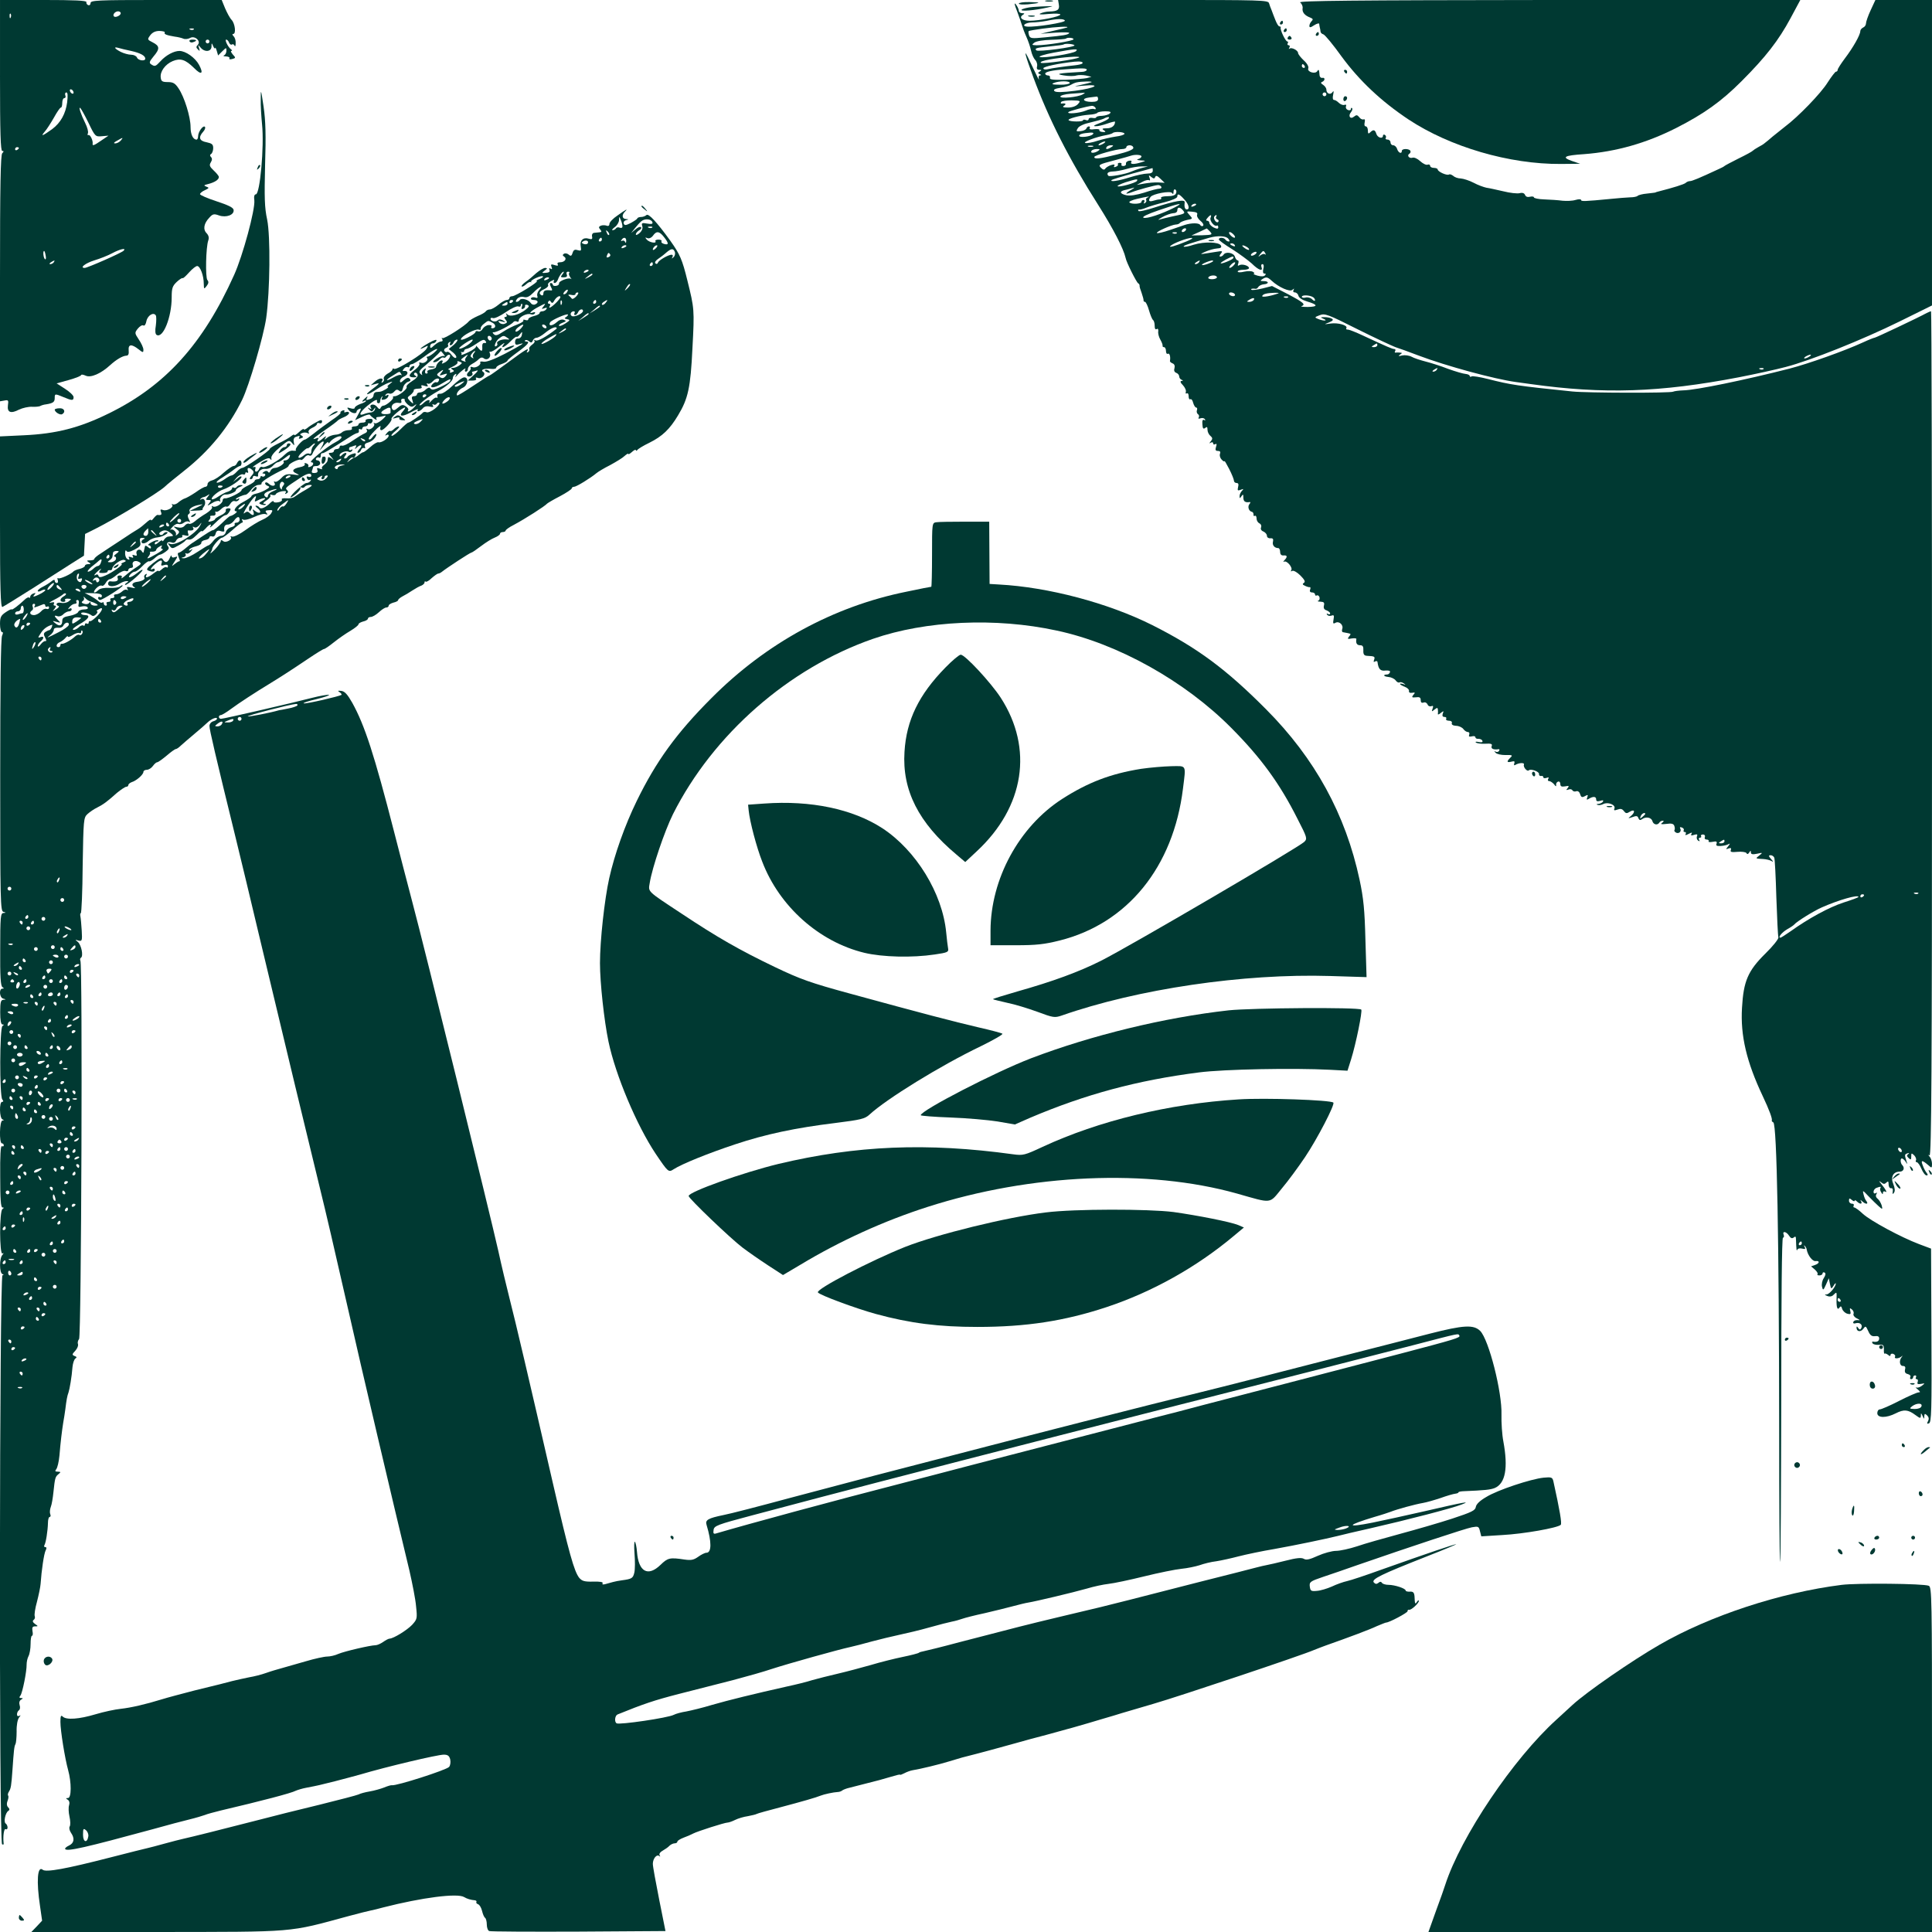 <?xml version="1.0" standalone="no"?>
<!DOCTYPE svg PUBLIC "-//W3C//DTD SVG 20010904//EN"
 "http://www.w3.org/TR/2001/REC-SVG-20010904/DTD/svg10.dtd">
<svg version="1.0" xmlns="http://www.w3.org/2000/svg"
 width="1024pt" height="1024pt" viewBox="0 0 1024 1024"
 preserveAspectRatio="xMidYMid meet">

<g transform="translate(0,1024) scale(0.1,-0.1)"
fill="#003932" stroke="none">
<path d="M0 9840 c0 -304 3 -400 12 -400 9 0 9 -3 0 -12 -9 -9 -12 -170 -12
-664 l0 -651 23 4 c21 4 23 2 19 -25 -5 -38 15 -46 59 -23 19 9 50 16 69 15
19 -1 40 1 45 5 6 3 19 7 30 8 36 6 45 12 45 33 0 24 1 24 47 5 45 -19 53 -19
53 0 0 9 -20 28 -45 44 l-45 29 65 18 c36 10 65 22 65 26 0 4 11 3 24 -3 27
-13 81 11 129 55 33 30 66 50 87 51 10 0 14 9 12 28 -3 33 15 35 52 6 24 -19
26 -19 26 -2 0 10 -11 34 -24 53 -23 35 -23 36 -5 59 10 12 23 20 29 16 6 -4
13 6 16 23 6 30 38 50 50 30 3 -5 3 -29 0 -53 -5 -28 -3 -46 4 -50 34 -21 80
94 80 199 0 49 4 60 27 82 14 13 28 22 31 20 2 -3 17 11 34 30 17 19 36 34 43
34 16 0 35 -51 35 -94 1 -29 1 -30 15 -12 11 14 12 23 4 32 -11 14 -8 174 5
210 5 14 2 26 -9 38 -20 20 -15 52 15 83 17 19 24 21 51 11 38 -13 82 3 77 30
-2 12 -29 25 -90 45 -49 16 -88 33 -88 38 0 5 12 15 26 21 23 11 24 13 7 19
-15 6 -13 8 12 14 34 9 55 23 55 37 0 5 -12 20 -27 34 -22 21 -25 28 -16 43 8
13 8 22 1 29 -6 6 -6 12 1 16 6 4 11 18 11 31 0 20 -7 25 -35 31 -39 7 -45 26
-18 56 9 10 13 21 9 26 -10 9 -36 -27 -36 -50 0 -10 -4 -18 -8 -18 -19 0 -32
27 -32 67 0 53 -33 160 -64 205 -18 27 -29 33 -57 33 -28 0 -35 4 -37 23 -5
32 23 71 63 88 41 17 67 9 113 -36 39 -40 53 -32 27 16 -20 38 -71 74 -104 74
-29 0 -71 -22 -100 -54 -27 -29 -30 -30 -50 -17 -12 8 -9 15 12 41 35 41 34
56 -3 75 -30 15 -30 16 -13 39 12 15 27 22 49 22 18 -1 30 -4 27 -9 -5 -8 10
-14 52 -21 17 -2 38 -7 47 -11 9 -4 25 -2 36 4 25 14 59 -18 40 -37 -9 -9 -9
-15 1 -24 10 -11 11 -9 6 7 -6 19 -6 19 8 3 21 -26 57 -23 58 5 0 21 1 21 9 2
5 -11 9 -15 10 -10 1 6 5 -1 9 -15 l7 -24 22 22 c21 21 22 21 22 3 0 -11 -6
-22 -12 -24 -7 -3 -3 -6 10 -6 13 -1 21 -5 18 -10 -4 -5 3 -7 14 -4 20 5 20 7
4 24 -9 11 -13 19 -8 19 5 0 5 4 -1 8 -16 11 -36 52 -26 52 5 0 12 -7 15 -16
3 -8 10 -13 15 -10 5 4 12 0 14 -6 3 -7 6 -2 6 13 1 14 -4 30 -11 37 -7 7 -8
12 -2 12 16 0 10 54 -8 74 -10 10 -25 39 -35 62 l-18 44 -347 0 c-311 0 -348
-2 -348 -16 0 -9 -6 -14 -13 -11 -6 2 -11 10 -9 16 1 8 -63 11 -228 11 l-230
0 0 -400z m640 330 c0 -12 -28 -25 -36 -17 -9 9 6 27 22 27 8 0 14 -5 14 -10z
m-583 -22 c-3 -8 -6 -5 -6 6 -1 11 2 17 5 13 3 -3 4 -12 1 -19z m970 -64 c-3
-3 -12 -4 -19 -1 -8 3 -5 6 6 6 11 1 17 -2 13 -5z m83 -64 c0 -5 -4 -10 -10
-10 -5 0 -10 5 -10 10 0 6 5 10 10 10 6 0 10 -4 10 -10z m-415 -50 c49 -11 75
-25 75 -41 0 -15 -38 -10 -44 6 -3 8 -17 15 -31 15 -14 0 -39 7 -55 15 -33 17
-40 29 -12 21 9 -3 39 -10 67 -16z m-305 -221 c0 -6 -4 -7 -10 -4 -5 3 -10 11
-10 16 0 6 5 7 10 4 6 -3 10 -11 10 -16z m-34 -51 c-8 -61 -35 -109 -79 -142
-50 -36 -64 -42 -41 -15 12 13 34 48 50 76 16 29 32 53 37 53 4 0 7 11 7 25 0
14 5 25 11 25 6 0 9 7 5 15 -3 8 0 15 6 15 7 0 8 -17 4 -52z m114 -111 c34
-71 36 -72 70 -69 l35 3 -37 -25 c-39 -27 -49 -31 -47 -18 3 17 -14 51 -22 46
-5 -3 -6 2 -3 10 3 8 -3 31 -14 53 -23 46 -38 91 -26 80 5 -5 25 -41 44 -80z
m170 -92 c-7 -8 -20 -15 -29 -15 -11 0 -8 5 9 14 33 19 35 19 20 1z m-540 -39
c0 -3 -4 -8 -10 -11 -5 -3 -10 -1 -10 4 0 6 5 11 10 11 6 0 10 -2 10 -4z m555
-545 c-12 -12 -192 -91 -206 -91 -29 0 3 25 51 40 30 9 73 26 95 38 41 22 77
30 60 13z m-413 -26 c3 -13 1 -22 -3 -19 -9 5 -13 44 -5 44 2 0 6 -11 8 -25z
m43 -35 c-3 -5 -12 -10 -18 -10 -7 0 -6 4 3 10 19 12 23 12 15 0z"/>
<path d="M5543 10233 c9 -2 25 -2 35 0 9 3 1 5 -18 5 -19 0 -27 -2 -17 -5z"/>
<path d="M5612 10216 c5 -27 -6 -36 -50 -37 -15 0 -36 -5 -47 -10 -13 -6 1 -7
43 -3 35 3 62 2 62 -3 0 -11 -110 -33 -163 -33 -39 0 -58 17 -36 31 11 7 10 9
-3 9 -10 0 -18 6 -18 13 0 7 -7 22 -15 33 -11 13 -9 2 6 -36 11 -30 23 -64 26
-75 3 -11 13 -38 23 -60 10 -22 21 -55 25 -74 4 -19 14 -41 22 -49 8 -8 12
-23 10 -33 -4 -13 0 -19 11 -19 14 0 14 -2 3 -9 -11 -7 -11 -9 0 -14 9 -4 10
-6 2 -6 -7 -1 -10 -9 -7 -18 4 -17 -6 5 -56 110 -27 56 -16 13 27 -103 81
-219 188 -431 343 -675 81 -128 135 -233 146 -282 4 -23 57 -128 66 -134 5 -3
9 -9 8 -13 -1 -4 4 -21 11 -39 6 -18 11 -35 10 -39 0 -5 3 -8 8 -8 4 0 14 -20
21 -45 7 -25 17 -48 21 -51 5 -3 9 -16 9 -30 0 -16 4 -23 11 -18 6 4 9 -1 8
-12 -2 -11 3 -30 11 -44 8 -14 13 -28 12 -32 -1 -5 2 -8 8 -8 5 0 10 -9 10
-21 0 -11 5 -17 10 -14 9 5 15 -15 11 -38 -1 -4 6 -10 14 -13 10 -4 13 -13 10
-25 -4 -12 -1 -21 9 -25 9 -3 16 -12 16 -19 0 -7 6 -16 13 -18 9 -4 9 -6 -1
-6 -8 -1 -6 -9 8 -23 11 -12 18 -28 15 -36 -2 -7 0 -10 5 -7 6 3 10 -3 10 -15
0 -12 4 -19 9 -16 5 3 12 -5 15 -19 4 -14 11 -25 16 -25 5 0 7 -6 4 -14 -3 -8
0 -17 5 -21 6 -3 8 -11 5 -17 -5 -7 -1 -9 9 -5 9 3 19 1 23 -5 4 -7 3 -8 -4
-4 -7 4 -11 -3 -9 -23 1 -22 5 -27 15 -19 9 8 12 5 12 -10 0 -11 7 -25 15 -32
12 -10 13 -16 3 -28 -10 -13 -10 -14 0 -8 7 4 12 2 12 -4 0 -6 5 -8 11 -4 8 4
9 0 4 -15 -5 -16 -2 -21 10 -21 12 0 15 -5 11 -16 -3 -8 1 -22 9 -30 8 -9 15
-12 15 -8 0 4 11 -15 25 -42 14 -27 25 -55 25 -61 0 -7 6 -13 14 -13 10 0 12
-7 8 -22 -4 -18 -2 -20 14 -14 15 6 17 5 7 -5 -7 -7 -13 -20 -13 -28 0 -14 1
-14 10 -1 8 12 10 11 10 -7 0 -21 10 -28 34 -24 5 1 4 -4 -2 -11 -11 -14 -3
-38 14 -41 5 -1 8 -8 8 -14 -1 -7 2 -10 7 -7 5 3 9 -4 9 -14 0 -11 7 -22 15
-26 8 -3 12 -12 9 -21 -4 -9 1 -18 12 -22 11 -5 19 -15 19 -23 0 -8 8 -14 18
-13 14 1 17 -4 14 -18 -5 -18 8 -34 28 -34 5 0 10 -9 10 -20 0 -13 6 -20 18
-19 20 2 22 -7 5 -25 -7 -8 -8 -11 -2 -8 14 8 47 -31 38 -45 -4 -7 -3 -8 5 -4
6 4 25 -6 43 -24 23 -23 28 -34 19 -39 -9 -6 -8 -10 6 -16 10 -5 21 -8 25 -7
4 1 5 -5 2 -13 -4 -9 0 -15 10 -15 9 0 16 -5 16 -11 0 -5 4 -8 9 -5 5 3 11 -1
14 -8 3 -8 1 -17 -6 -20 -7 -2 -1 -5 12 -5 18 -1 22 -5 18 -21 -3 -13 1 -21
14 -25 10 -4 19 -11 19 -16 0 -6 -5 -7 -12 -3 -7 4 -8 3 -4 -4 4 -6 14 -8 23
-5 13 5 15 1 11 -20 -4 -22 -2 -25 10 -18 20 11 44 -12 36 -33 -3 -9 -1 -17 5
-17 6 -1 16 -3 21 -4 6 -1 13 -3 16 -4 4 0 1 -8 -6 -15 -10 -13 -7 -14 14 -10
15 2 26 1 25 -3 -4 -22 3 -33 20 -33 14 0 18 -7 17 -27 -1 -21 4 -28 19 -29
41 -2 44 -4 38 -21 -4 -11 -3 -14 5 -9 7 4 13 2 13 -3 5 -38 15 -49 44 -45 17
1 25 -2 22 -9 -2 -7 -9 -12 -15 -12 -24 0 -19 -11 6 -13 15 -1 32 -9 39 -18 6
-9 16 -14 20 -11 5 3 15 1 23 -5 12 -8 12 -9 -2 -4 -28 8 -21 -3 7 -14 14 -5
24 -15 23 -22 -2 -8 5 -12 16 -10 17 3 18 1 7 -11 -10 -13 -8 -15 13 -13 20 3
26 -1 26 -15 0 -12 5 -16 15 -13 8 4 17 -1 21 -9 3 -9 12 -13 20 -10 10 4 12
0 7 -13 -6 -17 -5 -17 10 -5 14 11 17 11 18 0 1 -8 1 -18 0 -23 -1 -5 6 -3 15
5 16 12 17 12 11 -3 -4 -12 -1 -18 9 -18 8 0 12 -4 9 -10 -3 -5 3 -10 14 -10
12 0 18 -5 16 -12 -3 -8 5 -14 22 -15 15 0 32 -8 39 -17 6 -9 17 -16 24 -16 7
0 10 -6 7 -14 -4 -10 0 -12 14 -9 10 3 19 1 19 -5 0 -5 7 -9 16 -8 9 0 19 -4
21 -11 3 -7 -4 -9 -19 -6 -13 3 -20 2 -16 -2 5 -5 26 -8 49 -7 33 2 40 -1 35
-13 -5 -14 11 -20 37 -16 5 1 6 -3 2 -9 -3 -6 -12 -7 -18 -4 -9 5 -9 4 0 -6 6
-7 30 -12 52 -12 37 1 40 -1 26 -14 -21 -21 -19 -27 6 -21 15 4 19 2 15 -9 -3
-9 -1 -12 4 -9 21 13 52 14 47 2 -5 -13 18 -39 26 -30 10 10 57 -7 54 -20 -1
-6 4 -11 11 -10 6 2 12 -1 12 -7 0 -5 7 -6 17 -3 11 4 14 3 9 -5 -4 -7 -2 -12
5 -12 6 0 18 -8 26 -17 8 -12 12 -13 11 -4 -2 7 3 16 10 18 6 3 12 -3 12 -12
0 -13 6 -16 25 -13 21 4 23 3 14 -9 -9 -11 -9 -12 4 -8 8 4 18 2 21 -4 4 -6
13 -8 20 -5 9 3 17 -3 21 -15 5 -17 10 -19 25 -11 16 9 18 8 13 -6 -5 -13 -3
-15 8 -8 23 14 39 13 39 -3 0 -10 6 -12 21 -8 15 5 19 4 15 -4 -4 -6 -15 -11
-24 -12 -10 0 -12 -3 -5 -5 7 -3 20 -1 30 4 24 13 67 -3 60 -23 -5 -11 -1 -12
16 -6 16 6 25 4 34 -8 10 -13 15 -14 32 -3 27 16 29 -4 4 -24 -16 -13 -15 -13
9 -5 21 8 28 7 32 -6 4 -10 10 -12 19 -5 20 15 49 10 55 -10 5 -19 27 -24 37
-8 3 6 12 10 18 10 7 0 6 -4 -3 -11 -11 -8 -6 -9 22 -6 27 4 38 1 42 -10 3 -8
4 -18 1 -23 -3 -4 2 -10 10 -14 16 -6 29 9 20 24 -3 6 1 7 9 4 9 -3 13 -10 10
-15 -3 -5 0 -9 6 -9 6 0 8 -5 4 -11 -4 -7 1 -7 16 1 17 9 21 9 15 0 -5 -9 -1
-10 14 -5 16 5 20 3 15 -8 -3 -8 0 -18 7 -23 8 -4 10 -3 5 4 -4 7 -2 12 4 12
6 0 9 4 6 8 -3 5 2 9 10 9 8 0 13 -6 10 -14 -3 -7 1 -13 10 -13 8 0 13 -4 10
-9 -3 -4 6 -6 21 -3 20 4 25 2 21 -10 -4 -10 1 -13 22 -12 16 1 34 5 42 10 9
5 8 2 -2 -11 -14 -17 -13 -18 2 -12 12 4 15 2 12 -8 -5 -11 3 -13 35 -10 22 2
43 -1 47 -6 4 -8 9 -7 15 2 7 12 9 12 9 1 0 -10 9 -12 33 -7 30 7 31 6 12 -9
-22 -17 -22 -17 20 -19 17 -1 37 -6 45 -11 10 -7 10 -3 -3 11 -14 16 -14 20
-2 20 8 0 16 -6 19 -13 3 -7 8 -102 11 -211 4 -109 8 -204 11 -211 2 -8 -29
-47 -70 -87 -92 -91 -115 -146 -123 -286 -9 -148 24 -287 110 -469 35 -74 52
-121 48 -129 -2 -2 2 -7 8 -10 19 -12 30 -625 31 -1625 0 -390 2 -707 5 -704
3 3 5 390 6 862 0 527 3 856 9 856 5 0 7 7 4 15 -9 22 14 18 28 -4 9 -14 16
-17 25 -10 9 8 12 5 12 -10 2 -54 3 -65 7 -55 3 7 14 9 26 6 16 -4 19 -2 13 9
-5 8 -4 10 0 6 5 -4 10 -13 11 -20 5 -30 31 -64 47 -61 24 3 21 -13 -4 -21
l-20 -7 20 -17 c11 -10 18 -21 14 -25 -3 -3 1 -6 10 -6 10 0 17 5 17 11 0 5 5
7 11 4 7 -5 5 -14 -5 -30 -8 -12 -12 -32 -9 -45 5 -21 7 -20 21 11 l15 34 6
-30 c6 -28 7 -29 19 -10 6 11 12 16 12 12 0 -17 -33 -57 -49 -58 -12 0 -11 -2
4 -8 12 -5 25 -3 33 6 18 17 17 18 16 -25 -1 -43 5 -59 16 -42 6 9 10 7 14 -8
4 -11 16 -22 27 -25 17 -5 20 -2 16 14 -4 16 -3 18 8 9 8 -6 12 -17 9 -24 -3
-7 5 -18 18 -24 18 -9 19 -11 4 -9 -10 1 -21 -3 -23 -10 -3 -7 3 -10 15 -6 22
5 37 -11 26 -28 -4 -8 -9 -7 -15 2 -6 10 -9 10 -9 2 0 -21 21 -25 35 -7 13 18
14 17 27 -11 10 -23 19 -29 36 -27 15 2 22 -2 22 -12 0 -15 -12 -21 -33 -17
-5 1 -6 -3 -2 -9 4 -6 19 -9 33 -8 23 3 27 -1 27 -24 -1 -15 1 -25 4 -23 2 3
10 0 18 -6 9 -8 13 -8 13 -1 0 6 7 9 15 6 8 -4 12 -10 9 -15 -7 -12 19 -11 34
1 9 7 9 7 2 -2 -16 -19 -12 -48 6 -48 11 0 15 -6 11 -19 -3 -13 1 -21 15 -24
11 -3 17 -10 13 -16 -3 -6 -1 -11 4 -11 6 0 11 5 11 10 0 6 5 10 11 10 5 0 7
-5 4 -10 -3 -6 -2 -10 4 -10 6 0 8 -7 5 -15 -4 -10 0 -13 18 -10 22 4 22 4 4
-10 -10 -8 -24 -12 -30 -9 -6 3 -2 -2 8 -10 14 -12 16 -16 5 -16 -8 0 -54 -20
-103 -45 -48 -25 -95 -45 -102 -45 -8 0 -14 -9 -14 -20 0 -26 47 -27 98 -1 43
22 65 20 104 -9 26 -19 28 -19 29 -3 0 16 1 15 9 -2 8 -18 9 -18 9 -2 1 15 3
16 15 5 9 -9 11 -18 5 -30 -7 -14 -6 -16 5 -12 13 5 15 66 13 466 l-2 460 -64
24 c-95 36 -255 122 -297 160 -20 19 -41 34 -46 34 -5 0 -6 5 -3 10 3 6 -1 10
-9 10 -9 0 -16 7 -16 16 0 14 3 14 15 4 8 -7 15 -9 15 -4 0 4 5 3 12 -4 16
-16 31 -15 22 1 -6 9 -4 9 7 -1 17 -16 34 -16 22 1 -6 6 -13 23 -16 37 -6 23
-4 22 26 -10 18 -19 43 -43 54 -53 21 -19 22 -18 16 5 -4 12 -13 28 -21 34 -9
7 -12 16 -7 24 5 9 4 11 -3 6 -7 -4 -12 -1 -12 7 0 8 7 18 16 21 21 8 26 8 20
-2 -2 -4 -1 -14 5 -22 6 -11 9 -12 9 -2 0 7 5 10 12 6 13 -8 4 10 -21 41 -14
17 -14 18 0 8 12 -10 18 -10 27 -1 9 9 12 7 12 -10 0 -12 6 -21 13 -20 7 2 11
-5 9 -17 -2 -15 -1 -17 7 -6 6 9 4 25 -4 45 -16 37 -1 66 34 66 20 0 28 19 14
34 -11 10 -12 36 -3 36 5 0 14 -8 20 -17 10 -16 11 -16 5 2 -11 34 -11 37 5
42 10 3 11 2 4 -4 -9 -6 -8 -11 2 -21 12 -11 14 -9 14 8 0 19 1 20 16 6 8 -9
12 -20 9 -26 -3 -5 -1 -10 4 -10 6 0 17 -16 25 -35 8 -19 20 -35 27 -35 8 0 8
4 1 13 -6 7 -16 25 -21 40 -12 30 -4 30 32 -1 15 -14 17 -13 17 9 0 14 -6 31
-12 38 -10 11 -10 12 -1 7 10 -6 13 452 13 2233 0 1233 -2 2241 -5 2241 -3 0
-13 -4 -23 -9 -47 -26 -270 -131 -276 -131 -4 0 -32 -11 -62 -25 -98 -45 -289
-113 -390 -139 -235 -60 -496 -114 -562 -115 -24 -1 -48 -4 -54 -7 -12 -8
-457 -7 -534 1 -292 30 -325 35 -447 66 -43 11 -82 17 -87 14 -6 -4 -10 -2
-10 2 0 5 -10 10 -22 11 -13 1 -54 13 -93 27 -38 15 -92 32 -120 39 -27 7 -61
18 -73 25 -13 7 -36 10 -50 7 -20 -5 -23 -4 -12 4 13 9 13 10 0 11 -8 1 -19 1
-23 0 -5 -1 -6 3 -2 9 3 5 1 10 -5 10 -10 0 -34 10 -165 71 -38 18 -76 33 -82
32 -7 0 -10 3 -7 8 9 15 -45 30 -85 24 -35 -5 -35 -5 -7 6 21 9 25 14 15 20
-8 5 -25 8 -39 8 -23 0 -23 -1 -5 -9 13 -5 14 -9 5 -9 -8 0 -24 4 -35 9 -18 7
-18 9 9 19 28 11 42 6 201 -74 94 -47 185 -89 201 -95 16 -5 72 -25 124 -45
146 -55 399 -124 515 -140 28 -4 64 -9 80 -11 386 -54 683 -44 1100 36 88 17
201 42 250 55 131 34 404 143 603 241 l172 85 0 809 0 810 -150 0 -150 0 -25
-54 c-14 -30 -25 -62 -25 -71 0 -8 -7 -18 -15 -21 -8 -4 -15 -12 -15 -19 0
-20 -38 -87 -82 -145 -21 -28 -38 -55 -38 -60 0 -6 -4 -10 -9 -10 -4 0 -24
-26 -44 -57 -35 -57 -157 -183 -227 -235 -19 -15 -48 -38 -65 -52 -16 -14 -35
-30 -41 -34 -5 -5 -21 -15 -35 -22 -13 -7 -26 -16 -29 -19 -3 -4 -36 -22 -75
-41 -38 -19 -72 -37 -75 -40 -3 -3 -16 -10 -30 -16 -105 -49 -142 -64 -153
-64 -7 0 -17 -4 -22 -9 -8 -8 -67 -26 -145 -46 -8 -2 -15 -4 -15 -5 0 -1 -20
-3 -45 -6 -24 -2 -46 -8 -50 -12 -3 -4 -21 -8 -40 -8 -19 -1 -64 -4 -100 -8
-144 -14 -160 -14 -160 -6 0 5 -13 5 -30 0 -16 -5 -47 -6 -68 -4 -22 3 -65 6
-96 7 -31 1 -56 6 -56 11 0 4 -9 6 -21 3 -13 -3 -22 0 -26 10 -4 9 -13 13 -29
9 -12 -3 -51 1 -86 10 -35 8 -75 17 -90 19 -14 3 -45 14 -67 26 -23 12 -54 22
-69 23 -15 0 -33 7 -40 14 -8 6 -17 10 -22 7 -11 -7 -60 15 -60 27 0 4 -9 8
-20 8 -11 0 -20 5 -20 11 0 6 -6 9 -14 6 -7 -3 -25 6 -39 19 -14 13 -32 21
-40 18 -18 -6 -32 12 -17 21 6 4 8 11 5 16 -8 12 -45 12 -45 -1 0 -18 -18 -11
-25 10 -3 11 -13 20 -21 20 -8 0 -14 7 -14 15 0 8 -7 15 -16 15 -8 0 -13 4 -9
9 3 5 1 12 -5 16 -5 3 -10 1 -10 -4 0 -19 -28 -12 -35 9 -7 23 -16 25 -33 8
-9 -9 -12 -7 -12 10 0 12 -5 22 -11 22 -7 0 -9 9 -6 21 3 13 1 19 -6 16 -7 -2
-17 3 -23 12 -10 12 -15 13 -27 3 -20 -17 -34 3 -16 24 6 8 9 17 5 21 -3 3 -6
1 -6 -5 0 -6 -7 -9 -16 -5 -8 3 -13 12 -10 19 3 8 0 11 -8 8 -7 -3 -20 2 -29
10 -9 9 -20 16 -26 16 -7 0 -9 11 -5 28 4 19 3 23 -4 13 -11 -16 -32 -7 -32
14 0 8 -8 19 -17 25 -13 8 -14 13 -5 16 16 7 16 25 0 21 -7 -1 -13 5 -14 13
-2 31 -5 35 -12 23 -11 -18 -55 -4 -48 14 4 9 -6 27 -24 43 -16 15 -30 33 -30
39 0 14 -35 32 -45 23 -5 -4 -5 -1 -1 6 4 6 2 12 -4 12 -6 0 -8 5 -5 10 3 6 3
10 -2 10 -9 0 -39 61 -35 73 1 4 -2 7 -7 7 -5 0 -14 15 -21 33 -7 17 -16 41
-20 52 -5 11 -11 28 -14 38 -5 16 -41 17 -562 17 l-556 0 4 -24z m32 -85 c7
-10 -156 -36 -201 -32 -31 3 -9 21 25 22 20 0 55 4 77 8 56 12 93 13 99 2z
m11 -37 c-5 -2 -39 -10 -75 -18 l-65 -15 80 6 c44 3 77 2 72 -3 -9 -9 -26 -12
-129 -22 -71 -7 -78 -6 -84 11 -3 10 -4 20 -2 22 1 2 35 8 73 13 72 10 148 14
130 6z m35 -62 c0 -9 -143 -32 -195 -32 -27 1 -28 2 -13 14 11 8 48 14 90 15
40 1 74 4 77 6 8 8 41 5 41 -3z m5 -32 c6 -10 -193 -36 -202 -27 -11 11 -1 14
71 21 39 4 71 8 73 10 7 7 53 3 58 -4z m8 -31 c-13 -13 -172 -39 -192 -31 -9
3 25 14 74 23 114 21 132 22 118 8z m17 -33 c-11 -10 -191 -36 -203 -29 -7 5
13 12 48 18 66 12 162 19 155 11z m16 -33 c-3 -3 -20 -7 -38 -9 -56 -6 -122
-15 -145 -21 -13 -3 -23 -1 -23 5 0 9 81 26 165 35 32 3 50 -1 41 -10z m1179
-13 c3 -5 1 -10 -4 -10 -6 0 -11 5 -11 10 0 6 2 10 4 10 3 0 8 -4 11 -10z
m-1155 -20 c0 -5 -12 -11 -27 -11 -125 -7 -144 -11 -93 -19 25 -4 54 -4 65 0
11 3 34 3 50 0 l30 -7 -25 -7 c-14 -3 -64 -7 -113 -9 -66 -1 -86 1 -82 11 2 6
-2 12 -10 12 -8 0 -15 4 -15 10 0 9 37 18 100 22 99 8 120 7 120 -2z m-90 -70
c0 -5 -24 -10 -52 -9 -39 0 -48 3 -33 9 28 12 85 12 85 0z m114 4 c-5 -2 -30
-9 -55 -14 -42 -9 -42 -9 14 -4 99 9 63 -13 -43 -27 -71 -9 -104 -9 -111 -2
-8 8 2 13 33 18 23 4 48 11 53 15 6 4 19 10 30 13 25 6 94 7 79 1z m-45 -64
c-25 -15 -119 -24 -119 -12 0 6 24 13 53 15 28 2 59 4 67 5 13 1 13 0 -1 -8z
m1291 0 c0 -5 -4 -10 -10 -10 -5 0 -10 5 -10 10 0 6 5 10 10 10 6 0 10 -4 10
-10z m-1210 -25 c0 -10 -10 -15 -34 -15 -46 0 -56 18 -14 23 18 2 36 5 41 5 4
1 7 -5 7 -13z m-107 -27 c-10 -11 -30 -18 -52 -18 -27 0 -32 3 -21 10 14 9 7
14 -13 11 -5 -1 -6 3 -3 8 4 6 29 9 56 9 48 -1 49 -2 33 -20z m93 -19 c4 -7 1
-10 -7 -7 -8 3 -28 -1 -46 -9 -32 -13 -102 -19 -90 -7 5 6 100 31 124 33 6 1
15 -4 19 -10z m77 -30 c-6 -6 -25 -12 -42 -13 -17 0 -31 -4 -31 -8 0 -4 -9 -5
-20 -3 -11 2 -20 -1 -20 -7 0 -5 -7 -8 -15 -4 -8 3 -15 2 -15 -2 0 -8 -68 -8
-76 1 -8 7 61 26 109 29 21 1 41 6 43 10 3 4 22 8 42 8 26 0 33 -3 25 -11z
m-9 -29 c-5 -5 -27 -16 -49 -24 -27 -10 -33 -15 -19 -15 12 -1 40 6 63 14 22
8 41 12 41 10 0 -21 -17 -35 -44 -35 -24 0 -27 -3 -16 -10 10 -6 11 -10 3 -10
-19 0 -28 4 -26 12 1 3 -11 5 -28 3 -17 -3 -27 0 -24 5 4 6 2 10 -4 10 -5 0
-11 -5 -13 -11 -2 -6 -16 -13 -30 -14 -24 -3 -26 -1 -15 16 7 11 33 23 67 30
30 7 62 16 70 20 21 12 36 11 24 -1z m-82 -82 c-13 -13 -72 -19 -72 -8 0 9 18
14 58 17 16 1 21 -2 14 -9z m168 3 c0 -5 -21 -12 -47 -15 -27 -4 -69 -14 -95
-22 -26 -9 -56 -14 -65 -12 -19 4 58 33 111 42 16 3 31 8 34 11 9 9 62 6 62
-4z m-110 -51 c-8 -5 -19 -10 -25 -10 -5 0 -3 5 5 10 8 5 20 10 25 10 6 0 3
-5 -5 -10z m-57 -17 c-7 -2 -19 -2 -25 0 -7 3 -2 5 12 5 14 0 19 -2 13 -5z
m97 -3 c-20 -13 -33 -13 -25 0 3 6 14 10 23 10 15 0 15 -2 2 -10z m117 -4 c0
-9 -30 -21 -87 -35 -92 -23 -120 -26 -120 -13 0 9 117 42 149 42 12 0 21 5 21
10 0 6 8 10 18 10 10 0 19 -6 19 -14z m-187 -16 c-20 -13 -43 -13 -35 0 3 6
16 10 28 10 18 0 19 -2 7 -10z m230 -29 c0 -5 -8 -12 -17 -14 -11 -3 -6 -6 12
-7 30 -2 30 -2 5 -10 -38 -12 -62 -12 -54 1 4 7 -1 9 -12 7 -11 -2 -18 -10
-16 -16 1 -7 -5 -12 -14 -12 -8 0 -13 4 -10 8 3 5 -1 9 -9 9 -8 0 -12 -4 -10
-8 3 -4 -2 -10 -11 -13 -9 -4 -13 -2 -8 5 4 8 -1 9 -17 4 -13 -4 -27 -13 -31
-19 -5 -8 -12 -6 -23 5 -15 15 -10 18 67 38 46 12 88 24 93 26 21 7 55 5 55
-4z m0 -62 c-19 -5 -44 -14 -55 -19 -28 -13 -113 -28 -120 -22 -12 13 -3 22
23 23 15 0 47 6 72 13 25 8 61 14 80 14 l35 0 -35 -9z m60 -14 c0 -10 -10 -15
-29 -15 -16 0 -58 -9 -93 -20 -61 -19 -107 -26 -96 -14 4 3 53 18 110 34 56
15 104 28 106 29 1 1 2 -6 2 -14z m13 -33 c3 9 11 7 27 -9 l23 -22 -34 2 c-19
1 -52 -2 -74 -6 l-40 -7 28 15 c15 9 32 13 37 10 6 -4 7 1 3 12 -6 15 -4 16 9
5 13 -10 17 -10 21 0z m-97 -21 c-7 -11 -95 -35 -102 -28 -4 3 16 12 42 21 59
18 67 19 60 7z m129 -31 c3 -5 -1 -10 -10 -10 -9 0 -45 -9 -80 -21 -42 -13
-75 -18 -95 -14 -35 8 -39 21 -7 28 12 2 31 8 42 11 11 4 8 0 -7 -9 -16 -8
-28 -18 -28 -20 0 -3 12 0 28 6 33 13 122 37 139 38 6 1 15 -3 18 -9z m78 -35
c-3 -10 -19 -15 -45 -15 -21 0 -37 -4 -34 -8 3 -5 0 -9 -7 -9 -7 0 -22 -3 -34
-7 -23 -7 -29 0 -15 20 12 17 106 34 114 21 5 -8 8 -6 8 6 0 10 4 16 10 12 5
-3 7 -12 3 -20z m43 -31 c25 -26 32 -54 14 -54 -10 0 -14 14 -11 38 3 17 -53
7 -157 -27 -46 -15 -85 -24 -88 -19 -3 5 -2 8 3 7 4 -1 22 3 38 10 17 7 60 20
97 29 39 10 68 22 68 30 0 18 10 15 36 -14z m-194 9 c-6 -2 -10 -9 -7 -13 3
-5 0 -12 -6 -16 -8 -4 -9 -3 -5 4 4 7 2 12 -3 12 -6 0 -11 -4 -11 -10 0 -11
-53 -14 -64 -3 -4 4 14 13 41 19 51 12 76 16 55 7z m143 -53 c-69 -35 -148
-61 -164 -54 -10 4 18 18 79 39 110 38 141 44 85 15z m115 16 c0 -2 -7 -7 -16
-10 -8 -3 -12 -2 -9 4 6 10 25 14 25 6z m-70 -31 c14 -17 12 -18 -60 -33 -25
-5 -54 -13 -65 -16 -11 -4 -4 2 15 13 19 11 45 20 58 21 13 0 22 6 22 15 0 19
14 19 30 0z m75 -23 c-3 -8 5 -22 17 -32 13 -10 19 -22 15 -26 -4 -5 -12 -3
-16 4 -7 11 -46 11 -81 0 -8 -3 -44 -15 -79 -27 -35 -12 -66 -19 -69 -16 -7 6
78 44 100 45 9 0 19 4 22 9 3 4 20 11 37 15 31 6 32 6 14 26 -18 20 -18 21 13
18 23 -2 31 -6 27 -16z m71 -17 c-6 -15 21 -48 33 -41 4 3 8 -1 8 -8 0 -10 -6
-10 -24 -2 -12 6 -23 17 -23 24 0 6 -5 12 -11 12 -8 0 -8 5 1 15 16 19 24 19
16 0z m30 6 c-4 -5 0 -11 6 -14 7 -2 9 -8 5 -13 -9 -10 -28 16 -21 28 3 4 7 8
10 8 3 0 3 -4 0 -9z m-161 -71 c-3 -5 -11 -10 -16 -10 -6 0 -7 5 -4 10 3 6 11
10 16 10 6 0 7 -4 4 -10z m128 -7 c15 -17 12 -18 -41 -20 l-57 -1 40 18 c22
10 40 19 41 19 0 1 8 -7 17 -16z m-176 -9 c-3 -3 -12 -4 -19 -1 -8 3 -5 6 6 6
11 1 17 -2 13 -5z m303 -9 c7 -8 8 -15 2 -15 -5 0 -15 7 -22 15 -7 8 -8 15 -2
15 5 0 15 -7 22 -15z m-30 -20 c8 -10 9 -15 2 -15 -6 0 -14 5 -17 10 -8 12
-35 13 -35 1 0 -5 32 -28 71 -52 38 -24 85 -59 104 -76 35 -35 61 -44 51 -18
-3 8 -1 15 5 15 7 0 9 -10 5 -25 -4 -16 -2 -25 6 -25 8 0 9 -3 2 -10 -6 -6
-21 -6 -39 -1 -17 5 -25 10 -20 10 6 1 4 5 -4 10 -7 5 -28 5 -47 1 -19 -5 -34
-4 -34 1 0 5 14 9 30 9 17 0 30 4 30 9 0 13 -37 24 -52 15 -8 -5 -9 -2 -5 9 3
10 2 17 -3 17 -5 0 -12 9 -15 20 -7 21 -49 28 -60 10 -3 -5 -11 -10 -17 -10
-6 0 -5 6 3 16 11 14 9 15 -27 9 -21 -3 -50 -8 -64 -10 -20 -3 -18 -1 9 11 18
8 46 16 61 17 21 1 26 6 21 16 -11 19 -88 21 -144 4 -26 -9 -50 -13 -53 -10
-5 5 29 16 136 47 44 12 88 10 100 -5z m-220 -14 c-63 -26 -97 -35 -87 -25 13
14 90 43 112 43 11 0 0 -8 -25 -18z m255 -21 c3 -6 -1 -7 -9 -4 -18 7 -21 14
-7 14 6 0 13 -4 16 -10z m65 -10 c8 -5 12 -11 10 -14 -3 -2 -14 2 -24 10 -22
15 -10 19 14 4z m40 -40 c-8 -5 -17 -7 -19 -4 -3 3 1 9 9 14 8 5 17 7 19 4 3
-3 -1 -9 -9 -14z m56 8 c4 -7 4 -10 -1 -6 -4 4 -15 2 -24 -5 -14 -11 -14 -10
-2 6 16 20 18 21 27 5z m-170 -27 c-6 -9 -66 -33 -66 -26 0 6 52 34 63 35 5 0
6 -4 3 -9z m-181 -21 c-3 -5 -12 -10 -18 -10 -7 0 -6 4 3 10 19 12 23 12 15 0z
m75 6 c0 -2 -13 -9 -30 -15 -35 -12 -41 -5 -7 9 25 10 37 12 37 6z m110 -21
c-7 -8 -17 -15 -22 -15 -11 0 14 29 26 30 5 0 3 -7 -4 -15z m-90 -65 c0 -5
-12 -10 -26 -10 -14 0 -23 4 -19 10 3 6 15 10 26 10 10 0 19 -4 19 -10z m290
-18 c38 -35 97 -61 110 -48 10 8 11 8 6 -1 -4 -8 -1 -13 7 -13 8 0 17 -8 19
-18 3 -11 22 -23 46 -30 58 -17 59 -28 4 -29 -26 0 -41 2 -34 4 24 9 11 20
-72 64 l-84 43 -51 -13 c-29 -7 -55 -10 -58 -7 -6 5 5 8 23 5 4 0 10 4 14 11
4 6 17 12 28 13 29 2 28 17 0 17 -19 0 -20 2 -8 10 21 14 28 12 50 -8z m-195
-72 c3 -5 -1 -10 -9 -10 -8 0 -18 5 -21 10 -3 6 1 10 9 10 8 0 18 -4 21 -10z
m230 5 c-37 -14 -85 -22 -85 -15 0 5 8 11 18 13 20 6 82 7 67 2z m184 -20 c6
-3 11 -11 11 -16 0 -6 -7 -4 -15 4 -8 9 -24 13 -35 10 -11 -3 -20 -1 -20 4 0
11 42 9 59 -2z m-132 -1 c-3 -3 -12 -4 -19 -1 -8 3 -5 6 6 6 11 1 17 -2 13 -5z
m-182 -14 c-3 -5 -14 -10 -23 -10 -15 0 -15 2 -2 10 20 13 33 13 25 0z m655
-240 c0 -5 -8 -10 -17 -10 -15 0 -16 2 -3 10 19 12 20 12 20 0z m2290 -60 c-8
-5 -19 -10 -25 -10 -5 0 -3 5 5 10 8 5 20 10 25 10 6 0 3 -5 -5 -10z m-1975
-70 c-3 -5 -12 -10 -18 -10 -7 0 -6 4 3 10 19 12 23 12 15 0z m1732 4 c-3 -3
-12 -4 -19 -1 -8 3 -5 6 6 6 11 1 17 -2 13 -5z m-627 -2358 c0 -2 -7 -9 -15
-16 -13 -11 -14 -10 -9 4 5 14 24 23 24 12z m420 -146 c0 -5 -8 -10 -17 -10
-15 0 -16 2 -3 10 19 12 20 12 20 0z m1027 -276 c-3 -3 -12 -4 -19 -1 -8 3 -5
6 6 6 11 1 17 -2 13 -5z m-287 -8 c0 -3 -4 -8 -10 -11 -5 -3 -10 -1 -10 4 0 6
5 11 10 11 6 0 10 -2 10 -4z m-30 -10 c0 -3 -36 -16 -80 -30 -76 -25 -183 -83
-281 -153 -26 -18 -49 -33 -52 -33 -16 0 7 28 36 45 18 10 34 21 37 25 12 15
103 72 147 91 88 39 193 69 193 55z m230 -1347 c0 -6 -4 -7 -10 -4 -5 3 -10
11 -10 16 0 6 5 7 10 4 6 -3 10 -11 10 -16z m-530 -489 c0 -5 -5 -10 -11 -10
-5 0 -7 5 -4 10 3 6 8 10 11 10 2 0 4 -4 4 -10z m205 -300 c3 -5 1 -10 -4 -10
-6 0 -11 5 -11 10 0 6 2 10 4 10 3 0 8 -4 11 -10z m429 -564 c-3 -9 -18 -14
-36 -14 -28 1 -29 2 -13 15 25 18 56 17 49 -1z"/>
<path d="M6408 8963 c6 -2 18 -2 25 0 6 3 1 5 -13 5 -14 0 -19 -2 -12 -5z"/>
<path d="M6891 10227 c9 -7 15 -21 13 -31 -3 -21 11 -38 40 -49 15 -6 17 -10
8 -19 -7 -7 -12 -18 -12 -25 0 -10 6 -10 25 3 14 9 26 12 27 8 0 -5 2 -13 3
-19 2 -5 3 -15 4 -22 0 -6 7 -13 15 -15 8 -2 52 -55 97 -118 95 -129 210 -237
354 -333 221 -146 535 -238 808 -236 l102 1 -44 15 c-56 20 -41 29 65 36 170
13 329 58 489 139 147 75 238 140 345 247 129 129 197 217 260 334 l52 97
-1334 0 c-1040 -1 -1329 -4 -1317 -13z"/>
<path d="M5400 10221 c0 -5 21 -6 48 -4 70 7 74 11 10 12 -32 1 -58 -3 -58 -8z"/>
<path d="M5475 10203 c-27 -2 -54 -9 -60 -14 -11 -11 71 -4 136 11 34 8 34 8
4 7 -16 0 -52 -2 -80 -4z"/>
<path d="M5453 10153 c9 -2 23 -2 30 0 6 3 -1 5 -18 5 -16 0 -22 -2 -12 -5z"/>
<path d="M6785 10120 c-3 -5 -1 -10 4 -10 6 0 11 5 11 10 0 6 -2 10 -4 10 -3
0 -8 -4 -11 -10z"/>
<path d="M6805 10080 c-3 -5 -1 -10 4 -10 6 0 11 5 11 10 0 6 -2 10 -4 10 -3
0 -8 -4 -11 -10z"/>
<path d="M6975 10060 c-3 -5 -1 -10 4 -10 6 0 11 5 11 10 0 6 -2 10 -4 10 -3
0 -8 -4 -11 -10z"/>
<path d="M6825 10040 c-3 -5 1 -10 10 -10 9 0 13 5 10 10 -3 6 -8 10 -10 10
-2 0 -7 -4 -10 -10z"/>
<path d="M1005 10020 c3 -5 12 -7 20 -3 21 7 19 13 -6 13 -11 0 -18 -4 -14
-10z"/>
<path d="M7125 9860 c3 -5 8 -10 11 -10 2 0 4 5 4 10 0 6 -5 10 -11 10 -5 0
-7 -4 -4 -10z"/>
<path d="M1382 9715 c-1 -33 3 -94 7 -135 12 -116 -11 -370 -33 -370 -8 0 -11
-12 -8 -32 5 -49 -61 -293 -107 -395 -165 -367 -365 -588 -666 -735 -155 -76
-277 -107 -448 -115 l-127 -6 0 -454 c0 -354 3 -454 13 -450 7 3 80 48 162
100 83 53 177 113 210 134 l60 38 3 58 3 57 62 31 c104 53 324 186 360 219 12
12 58 49 102 84 135 106 238 233 308 376 37 75 114 337 128 435 20 143 23 432
5 521 -14 64 -15 117 -11 289 5 157 3 235 -8 310 -14 94 -15 96 -15 40z"/>
<path d="M7120 9714 c0 -8 5 -12 10 -9 6 3 10 10 10 16 0 5 -4 9 -10 9 -5 0
-10 -7 -10 -16z"/>
<path d="M1366 9353 c-6 -14 -5 -15 5 -6 7 7 10 15 7 18 -3 3 -9 -2 -12 -12z"/>
<path d="M3400 9146 c0 -2 8 -10 18 -17 15 -13 16 -12 3 4 -13 16 -21 21 -21
13z"/>
<path d="M3273 9098 c-24 -16 -43 -36 -43 -45 0 -9 -6 -13 -15 -9 -8 3 -22 3
-30 0 -12 -5 -13 -10 -4 -20 9 -11 8 -14 -2 -15 -8 -1 -21 -2 -29 -3 -9 0 -14
-9 -12 -19 3 -15 -1 -17 -18 -12 -29 9 -48 -10 -42 -41 4 -23 2 -25 -16 -20
-15 5 -22 2 -27 -14 -5 -17 -10 -19 -20 -10 -8 7 -19 9 -26 5 -8 -6 -8 -9 1
-15 17 -11 3 -30 -21 -30 -12 0 -17 -4 -13 -11 4 -8 -1 -9 -16 -4 -19 6 -22 4
-17 -9 5 -12 3 -15 -5 -10 -7 5 -9 2 -6 -7 4 -9 -2 -14 -19 -15 -22 -2 -23 -1
-6 12 15 11 15 13 3 14 -9 0 -29 -12 -47 -27 -17 -16 -42 -37 -57 -47 -14 -10
-24 -21 -21 -24 3 -3 13 2 23 11 10 10 22 15 25 12 4 -3 5 -2 2 2 -6 8 56 36
63 28 3 -2 -6 -9 -19 -14 -13 -5 -19 -10 -14 -11 15 -1 -112 -80 -130 -80 -8
0 -15 -4 -15 -10 0 -5 -6 -10 -14 -10 -8 0 -28 -11 -44 -25 -17 -14 -37 -25
-45 -25 -9 0 -19 -5 -22 -10 -4 -6 -23 -17 -43 -25 -20 -9 -41 -21 -47 -28
-19 -24 -133 -96 -140 -89 -5 4 -5 1 -1 -5 4 -8 2 -13 -7 -13 -7 0 -23 -9 -35
-20 -18 -17 -22 -18 -22 -5 0 8 6 15 14 15 8 0 16 6 19 14 4 9 -10 5 -39 -11
-43 -24 -64 -44 -23 -23 19 10 20 10 10 -8 -13 -25 -159 -115 -172 -107 -5 4
-9 2 -9 -3 0 -5 -11 -15 -25 -22 -14 -8 -23 -20 -21 -27 3 -7 0 -15 -6 -19 -6
-4 -8 -3 -4 4 13 21 -12 21 -35 1 l-24 -21 25 7 c27 8 23 2 -24 -33 -40 -31
-17 -27 29 4 21 14 50 30 64 35 25 9 25 8 7 -6 -11 -8 -16 -15 -10 -15 11 -1
-26 -24 -41 -26 -5 0 -16 -2 -22 -2 -7 -1 -13 -8 -13 -16 0 -8 -7 -17 -16 -20
-23 -9 -26 -8 -18 7 5 8 2 8 -9 -2 -18 -15 -23 -26 -7 -16 6 3 10 3 10 0 0 -3
-13 -11 -30 -16 -16 -6 -30 -15 -30 -21 0 -5 -10 -6 -22 -2 -20 6 -21 5 -9
-10 14 -17 41 -22 41 -7 0 5 7 11 15 14 11 5 10 -1 -5 -27 l-18 -33 36 17 c20
10 39 15 42 12 11 -15 44 -36 36 -24 -4 7 -2 12 8 12 8 0 23 3 33 6 12 4 8 -3
-11 -20 -16 -14 -34 -23 -40 -19 -6 3 -8 3 -4 -2 10 -11 -20 -38 -33 -29 -8 4
-9 3 -5 -5 4 -6 0 -14 -11 -18 -10 -4 -38 -21 -63 -38 -25 -18 -51 -30 -58
-27 -6 2 -12 -1 -12 -7 0 -6 -7 -11 -15 -11 -8 0 -15 -4 -15 -10 0 -5 -7 -10
-17 -10 -14 0 -14 -3 3 -22 15 -19 16 -20 2 -9 -10 7 -19 11 -19 7 -1 -3 -2
-11 -3 -17 0 -6 -9 -16 -18 -23 -10 -7 -15 -16 -11 -20 4 -4 -1 -4 -12 0 -14
6 -17 4 -13 -7 4 -10 -1 -15 -14 -16 -14 -1 -18 3 -14 13 3 9 6 18 6 20 0 2 8
4 18 4 10 0 19 7 19 15 0 8 -7 15 -14 15 -8 0 -11 5 -8 10 4 6 11 8 16 5 5 -4
9 1 9 9 0 9 3 15 8 14 6 -2 35 15 152 90 14 9 30 17 35 17 6 1 9 7 7 14 -1 7
2 10 8 6 5 -3 10 -1 10 4 0 6 7 11 15 11 8 0 15 5 15 11 0 5 4 8 9 5 5 -3 11
1 15 9 3 9 0 15 -9 15 -22 0 -30 -4 -27 -12 1 -5 -7 -8 -18 -8 -11 0 -20 -4
-20 -10 0 -5 -9 -10 -21 -10 -11 0 -17 -4 -14 -10 3 -6 -4 -10 -17 -10 -13 0
-29 -5 -36 -12 -6 -6 -22 -12 -35 -12 -14 -1 -33 -8 -43 -16 -16 -13 -17 -13
-9 0 6 11 3 10 -12 -2 -22 -20 -38 -24 -27 -6 5 8 2 9 -9 5 -29 -11 -19 -1 46
44 34 23 64 46 67 50 3 4 18 12 33 18 15 6 27 16 27 22 0 6 -7 8 -16 5 -8 -3
-12 -2 -9 4 3 6 -1 7 -10 4 -9 -4 -13 -9 -10 -12 2 -3 -19 -21 -48 -40 -28
-20 -70 -50 -93 -69 -23 -18 -44 -33 -48 -33 -13 0 -55 -48 -48 -55 4 -4 -2
-5 -14 -4 -12 3 -30 -6 -45 -21 -31 -32 -106 -73 -119 -65 -6 3 -13 -1 -16 -9
-3 -9 -11 -16 -16 -16 -6 0 -8 7 -5 14 4 11 1 13 -11 10 -9 -3 5 8 33 25 36
22 52 27 58 18 5 -8 7 -6 5 5 -2 11 16 33 46 58 45 38 49 39 63 23 14 -17 14
-17 10 4 -3 13 1 24 10 27 21 8 25 7 18 -4 -3 -6 1 -7 10 -3 13 4 14 8 4 14
-11 6 -10 9 3 14 10 4 22 3 29 -1 8 -4 9 -3 5 4 -4 7 3 17 18 24 14 6 26 15
26 21 0 5 6 7 13 4 8 -3 14 1 14 9 0 10 -7 10 -31 -4 -17 -9 -39 -23 -48 -31
-10 -8 -18 -10 -18 -6 0 5 -11 -2 -25 -15 -14 -13 -25 -20 -25 -15 0 4 -8 1
-17 -7 -10 -8 -39 -25 -65 -37 -27 -13 -48 -26 -48 -30 0 -10 -132 -101 -146
-101 -6 0 -19 -9 -29 -20 -10 -11 -22 -20 -28 -20 -5 0 -22 -9 -38 -21 -16
-11 -34 -19 -40 -17 -5 2 8 15 31 28 22 14 50 33 62 43 12 9 25 17 30 17 4 0
8 7 8 15 0 8 -4 15 -9 15 -5 0 -11 -7 -15 -15 -3 -8 -11 -15 -18 -15 -7 0 -30
-16 -52 -35 -21 -20 -49 -38 -62 -41 -13 -3 -24 -12 -24 -20 0 -8 -5 -14 -11
-14 -6 0 -30 -13 -53 -30 -24 -16 -49 -30 -57 -32 -7 -2 -22 -11 -33 -20 -10
-10 -24 -14 -30 -11 -6 3 -8 3 -4 -2 12 -13 -28 -36 -48 -28 -13 5 -16 3 -11
-10 6 -15 2 -19 -19 -16 -3 0 -12 -8 -20 -18 -7 -10 -14 -14 -14 -9 0 5 -11
-1 -25 -14 -13 -12 -33 -28 -43 -34 -11 -6 -53 -33 -93 -60 -41 -27 -89 -58
-106 -70 -18 -11 -33 -24 -33 -28 0 -5 -10 -8 -22 -8 -19 0 -20 -2 -8 -10 13
-8 12 -10 -2 -10 -10 0 -18 -4 -18 -9 0 -5 -12 -12 -27 -16 -15 -3 -30 -10
-33 -13 -11 -14 -72 -42 -81 -37 -5 4 -6 -1 -3 -9 3 -9 1 -16 -5 -16 -6 0 -11
5 -11 12 0 7 -6 6 -17 -3 -10 -8 -30 -21 -46 -29 -15 -7 -27 -17 -27 -22 0 -5
9 -4 20 2 11 6 20 7 20 2 0 -4 -16 -15 -35 -24 -28 -13 -33 -13 -24 -2 10 12
9 13 -5 8 -9 -3 -16 -11 -16 -17 0 -6 -3 -8 -6 -4 -3 3 -14 -2 -23 -11 -34
-32 -66 -56 -69 -52 -1 3 -16 -4 -32 -15 -25 -17 -30 -26 -30 -62 0 -24 5 -43
10 -43 7 0 7 -6 1 -19 -7 -12 -10 -274 -10 -739 0 -672 1 -721 17 -725 15 -4
15 -5 0 -6 -15 -1 -17 -21 -17 -193 -1 -142 2 -194 12 -200 9 -6 9 -8 0 -8
-20 0 -16 -48 4 -53 16 -4 16 -5 1 -6 -14 -1 -17 -12 -17 -66 0 -43 4 -65 12
-65 9 0 9 -2 0 -8 -15 -9 -16 -371 -1 -389 7 -9 7 -13 -1 -13 -16 0 -14 -87 2
-93 9 -4 9 -6 0 -6 -16 -1 -18 -121 -3 -121 6 0 10 -5 10 -11 0 -5 -5 -7 -10
-4 -7 4 -10 -51 -9 -159 0 -121 3 -166 12 -166 9 0 9 -2 0 -8 -17 -11 -16
-245 0 -236 8 5 7 2 0 -7 -17 -17 -17 -96 0 -102 8 -4 8 -6 0 -6 -16 -1 -19
-3006 -2 -3016 6 -4 10 -1 8 6 -4 36 2 80 11 74 6 -3 10 1 10 9 0 8 -5 18 -10
21 -12 7 -2 57 14 67 8 5 7 11 -1 19 -7 7 -9 19 -3 34 5 13 6 25 3 28 -3 3 -1
12 3 19 12 18 14 33 20 118 7 101 9 124 16 136 3 5 6 35 6 66 -1 35 5 64 13
75 9 11 10 14 2 9 -8 -4 -13 -2 -13 8 0 8 5 18 10 21 6 4 8 16 4 27 -4 13 -1
24 7 29 12 7 12 9 0 9 -9 0 -10 4 -3 13 11 14 34 130 33 165 0 13 4 33 10 44
6 11 11 40 11 64 0 24 3 44 7 44 5 0 6 11 3 25 -3 19 0 25 14 25 17 0 17 1 -1
13 -12 9 -14 16 -7 21 6 4 9 13 6 20 -3 7 2 42 12 77 9 35 18 78 19 94 5 73
18 161 27 178 6 11 5 17 -2 17 -6 0 -8 4 -5 10 8 12 18 76 19 118 0 17 4 32 9
32 5 0 7 7 3 15 -3 8 -2 25 3 38 5 12 11 48 14 78 8 77 10 82 27 96 13 11 13
12 -4 13 -14 0 -16 3 -8 13 6 7 14 40 17 73 6 74 13 129 20 174 4 19 8 51 11
70 6 49 10 72 17 90 6 18 17 81 21 134 2 21 9 42 16 46 8 5 7 9 -5 13 -14 6
-14 9 4 28 11 12 17 28 14 35 -3 8 0 20 6 27 12 15 19 1986 7 2005 -3 6 -2 13
3 16 14 9 2 68 -17 84 -15 12 -15 13 3 7 20 -5 21 -1 18 52 -2 32 -5 66 -7 76
-2 9 -1 17 2 17 4 0 9 114 10 253 4 243 5 253 25 272 12 11 35 27 52 35 33 17
50 29 105 78 21 17 43 32 49 32 6 0 11 4 11 9 0 5 8 12 19 16 25 8 61 40 61
54 0 6 8 11 18 11 10 0 24 9 32 20 8 11 18 20 23 20 5 0 27 16 50 35 22 19 44
35 49 35 4 0 16 8 26 18 10 9 42 37 72 62 30 25 61 52 70 61 20 19 50 31 50
20 0 -5 -9 -11 -20 -14 -11 -3 -20 -14 -20 -25 0 -19 32 -157 140 -597 27
-110 81 -335 120 -500 208 -869 201 -840 320 -1330 45 -183 72 -302 162 -695
53 -237 236 -1016 318 -1355 15 -66 32 -151 35 -188 7 -66 6 -69 -21 -99 -28
-29 -98 -72 -119 -73 -6 0 -21 -8 -35 -18 -13 -9 -31 -17 -40 -17 -26 0 -164
-32 -197 -46 -17 -8 -44 -14 -59 -14 -15 0 -66 -11 -113 -25 -48 -14 -104 -30
-126 -36 -22 -6 -60 -17 -85 -26 -25 -9 -65 -19 -90 -23 -25 -5 -65 -14 -90
-20 -57 -15 -52 -14 -200 -50 -69 -18 -145 -38 -170 -46 -91 -28 -166 -45
-220 -51 -30 -3 -91 -16 -134 -29 -87 -26 -155 -31 -174 -12 -9 9 -12 3 -12
-28 0 -47 24 -195 41 -256 18 -65 18 -148 -1 -148 -12 0 -12 -2 -1 -9 8 -5 11
-16 7 -29 -4 -11 -3 -38 2 -60 5 -22 6 -46 1 -53 -4 -7 -1 -21 7 -33 21 -30
17 -55 -11 -68 -13 -6 -22 -14 -20 -18 9 -15 108 8 465 105 74 21 162 44 195
52 33 8 69 19 80 23 11 5 49 15 85 24 217 51 374 92 398 105 9 4 35 12 57 16
63 12 66 13 150 34 44 11 105 28 135 36 138 41 408 105 442 105 21 0 29 -6 34
-25 3 -14 1 -32 -6 -40 -13 -16 -281 -102 -303 -97 -4 1 -22 -4 -41 -12 -18
-7 -53 -17 -77 -21 -24 -4 -50 -11 -59 -16 -8 -4 -100 -28 -205 -54 -104 -25
-257 -63 -340 -85 -166 -43 -347 -88 -384 -96 -14 -3 -57 -14 -97 -25 -40 -11
-81 -22 -91 -24 -10 -2 -98 -24 -195 -49 -237 -61 -345 -81 -362 -66 -28 23
-34 -61 -14 -193 l11 -77 -28 -30 -29 -30 664 0 c748 1 692 -4 1020 85 52 14
104 27 115 29 11 2 40 9 65 16 207 53 395 77 430 55 15 -9 34 -15 57 -17 7 -1
10 -5 8 -9 -3 -4 1 -9 9 -12 8 -3 17 -19 21 -36 4 -17 11 -33 16 -36 5 -4 9
-20 9 -36 0 -16 6 -32 13 -34 6 -3 219 -4 473 -3 l461 3 -33 165 c-18 91 -34
177 -34 191 0 28 21 54 35 41 5 -4 5 -2 1 5 -4 7 3 17 16 24 12 7 29 18 36 26
7 7 20 13 28 13 8 0 14 4 14 9 0 5 15 14 33 21 17 6 40 16 51 22 23 12 167 58
182 58 6 0 24 6 40 14 16 8 46 17 68 20 21 4 42 9 47 12 5 3 60 18 121 34 121
32 194 53 218 63 17 7 68 18 90 19 8 0 20 4 25 9 6 4 22 10 35 13 21 5 87 22
160 41 8 2 36 10 63 18 26 8 47 13 47 11 0 -3 10 1 22 7 13 7 32 14 43 16 44
7 146 32 191 46 27 8 60 18 74 22 92 23 216 57 280 75 41 12 116 32 166 45
101 27 193 53 299 85 39 11 84 25 100 30 17 5 55 16 85 25 30 9 69 20 85 25
128 37 787 257 850 285 17 7 44 17 60 23 125 44 237 86 272 103 24 10 46 19
49 19 17 0 114 52 114 60 0 6 3 9 8 8 10 -4 52 34 52 47 0 5 -5 3 -10 -5 -10
-15 -11 -13 -13 30 -2 19 -7 25 -24 24 -13 -1 -23 2 -23 6 0 11 -58 30 -91 30
-15 0 -31 5 -34 10 -5 8 -11 8 -20 0 -9 -7 -16 -6 -24 3 -13 17 38 42 282 138
87 34 156 63 155 64 -3 3 -153 -48 -398 -135 -80 -29 -161 -56 -180 -60 -19
-4 -56 -17 -81 -29 -25 -11 -61 -22 -80 -23 -30 -3 -34 0 -37 23 -3 24 2 28
70 51 40 13 123 42 183 63 283 98 573 194 606 200 34 6 37 5 43 -21 l7 -27
112 7 c113 6 293 38 309 54 7 7 -5 77 -39 231 -5 21 -10 23 -52 19 -67 -7
-243 -65 -303 -102 -35 -20 -54 -39 -56 -53 -3 -19 -22 -28 -125 -62 -67 -22
-192 -58 -277 -81 -85 -23 -188 -52 -228 -66 -40 -13 -90 -24 -111 -24 -21 0
-65 -12 -96 -26 -44 -20 -62 -24 -75 -16 -12 7 -38 5 -96 -10 -43 -11 -88 -21
-99 -23 -11 -2 -38 -8 -60 -14 -22 -6 -155 -40 -295 -75 -140 -36 -309 -79
-375 -96 -138 -35 -142 -36 -370 -90 -172 -41 -226 -55 -530 -134 -93 -25
-179 -46 -190 -48 -11 -2 -22 -5 -25 -8 -3 -3 -41 -13 -85 -22 -44 -9 -120
-28 -170 -43 -49 -14 -128 -35 -175 -46 -47 -11 -107 -26 -135 -34 -27 -9 -88
-24 -135 -34 -178 -40 -308 -72 -395 -97 -49 -15 -111 -30 -137 -35 -26 -4
-56 -12 -67 -18 -30 -16 -288 -54 -303 -45 -13 8 -9 41 5 47 138 56 194 75
326 109 86 22 215 55 286 73 72 19 164 45 205 59 89 29 358 104 415 116 22 5
74 18 116 30 42 11 107 27 145 35 38 8 110 25 159 39 50 14 104 28 120 31 17
3 41 10 55 15 14 5 68 19 120 30 52 12 120 29 150 37 30 8 66 17 80 19 38 6
236 53 310 74 36 11 88 22 115 25 28 3 113 21 190 40 77 19 166 37 197 40 31
3 74 12 96 19 22 8 62 18 89 21 26 4 80 16 118 26 39 10 124 28 190 39 117 21
265 52 335 69 19 5 98 24 175 41 193 44 432 106 480 125 56 21 21 15 -195 -35
-96 -22 -220 -49 -274 -60 -145 -29 -141 -15 9 30 39 11 77 24 85 27 35 14
131 40 172 47 18 3 60 15 93 26 33 12 68 22 78 23 9 1 17 4 17 7 0 3 10 5 23
6 119 5 145 8 169 17 57 24 72 106 46 247 -7 36 -11 100 -10 142 4 118 -67
398 -113 444 -35 34 -88 31 -268 -15 -84 -22 -296 -76 -472 -121 -176 -45
-390 -100 -475 -122 -85 -22 -225 -57 -310 -78 -177 -42 -917 -231 -1280 -326
-135 -35 -317 -82 -405 -105 -88 -23 -290 -77 -450 -119 -159 -43 -317 -84
-350 -90 -82 -17 -99 -26 -90 -53 27 -89 27 -147 -1 -147 -8 0 -28 -10 -43
-21 -24 -17 -37 -20 -73 -15 -78 12 -89 9 -127 -28 -67 -65 -117 -37 -125 69
-2 26 -7 49 -11 53 -4 4 -5 -24 -2 -63 3 -38 3 -83 -1 -100 -7 -30 -13 -34
-66 -41 -15 -2 -37 -6 -47 -9 -10 -3 -29 -8 -40 -11 -14 -4 -19 -2 -15 4 4 7
-14 10 -50 9 -47 -1 -59 3 -74 20 -27 34 -54 130 -140 503 -126 548 -198 856
-230 980 -16 63 -43 176 -59 250 -39 175 -395 1623 -456 1850 -25 96 -69 263
-96 370 -105 409 -156 566 -222 685 -25 44 -40 61 -58 63 -19 2 -21 1 -9 -7 8
-5 12 -12 10 -14 -12 -8 -189 -49 -200 -45 -7 2 23 12 66 22 44 11 74 21 67
23 -6 2 -47 -5 -90 -16 -104 -27 -467 -111 -482 -111 -6 0 -11 5 -11 10 0 6 5
10 11 10 5 0 30 15 54 33 42 31 126 86 210 137 49 30 104 65 202 131 40 27 76
49 80 49 5 0 28 16 53 36 25 20 64 47 88 61 23 14 42 29 42 34 0 5 11 11 25
15 14 3 25 10 25 15 0 5 7 9 15 9 9 0 28 11 43 25 15 14 32 25 39 25 7 0 13 4
13 10 0 5 11 12 25 16 14 3 25 9 25 13 0 4 10 13 23 20 12 6 36 20 52 31 17
11 38 23 48 26 9 4 17 11 17 17 0 6 3 8 6 4 3 -3 18 5 32 19 15 13 30 24 35
24 4 0 13 4 20 10 25 20 147 100 155 101 4 0 27 16 52 35 25 19 57 39 73 45
15 6 27 15 27 20 0 5 7 9 15 9 8 0 15 4 15 8 0 4 19 18 43 30 60 32 165 99
177 113 3 3 33 21 68 39 34 18 62 37 62 41 0 5 6 9 13 9 12 0 87 46 118 72 8
7 41 27 73 43 31 17 66 38 76 48 11 10 20 15 20 11 0 -4 9 1 20 11 11 10 20
14 20 9 0 -5 4 -4 8 1 4 6 32 23 63 38 69 34 109 72 153 146 53 88 66 146 76
356 11 205 10 210 -27 359 -27 110 -39 138 -91 211 -71 98 -115 146 -126 135
-5 -5 -18 -10 -27 -10 -10 0 -19 -3 -21 -7 -1 -5 -17 -15 -35 -25 -26 -13 -33
-14 -37 -3 -3 8 3 16 12 18 16 4 15 5 0 6 -21 1 -24 21 -6 39 19 19 7 13 -39
-20z m26 -57 c1 -8 -5 -11 -14 -8 -8 4 -17 2 -20 -3 -4 -6 -11 -10 -18 -10 -6
0 -1 7 11 16 12 8 22 25 23 37 0 21 1 21 9 2 5 -11 9 -26 9 -34z m159 21 c3
-9 -5 -11 -28 -7 -27 5 -31 3 -26 -13 4 -12 -1 -25 -14 -37 -11 -10 -20 -13
-20 -7 0 6 8 15 17 21 10 5 15 13 10 17 -4 4 -17 -1 -29 -12 l-23 -19 20 25
c11 14 26 31 35 38 18 15 52 12 58 -6z m-1 -28 c-3 -3 -12 -4 -19 -1 -8 3 -5
6 6 6 11 1 17 -2 13 -5z m-229 -39 c-3 -3 -9 2 -12 12 -6 14 -5 15 5 6 7 -7
10 -15 7 -18z m291 -11 c26 -33 27 -44 1 -37 -11 3 -17 9 -14 14 3 5 -4 9 -16
9 -12 0 -19 -4 -16 -8 8 -14 -30 -8 -45 7 -11 13 -11 14 2 9 9 -4 22 2 30 13
18 26 34 24 58 -7z m-329 -14 c0 -5 -5 -10 -11 -10 -5 0 -7 5 -4 10 3 6 8 10
11 10 2 0 4 -4 4 -10z m129 -7 c0 -11 -3 -13 -6 -5 -2 6 -10 9 -15 6 -7 -4 -8
-2 -4 4 11 18 26 14 25 -5z m-204 -13 c-3 -5 -13 -6 -21 -3 -12 4 -13 8 -3 14
15 9 32 2 24 -11z m205 -14 c0 -2 -7 -7 -16 -10 -8 -3 -12 -2 -9 4 6 10 25 14
25 6z m158 -10 c-7 -8 -15 -12 -17 -11 -5 6 10 25 20 25 5 0 4 -6 -3 -14z m99
-22 c3 -8 0 -21 -7 -27 -10 -9 -11 -9 -6 1 4 6 2 12 -4 12 -18 0 -68 -29 -73
-42 -2 -7 -8 -9 -13 -4 -5 5 0 14 13 23 12 8 32 23 44 34 27 23 38 24 46 3z
m-343 -13 c3 -5 -1 -11 -9 -14 -9 -4 -12 -1 -8 9 6 16 10 17 17 5z m226 -51
c0 -5 -5 -10 -11 -10 -5 0 -7 5 -4 10 3 6 8 10 11 10 2 0 4 -4 4 -10z m-340
-34 c0 -2 -7 -7 -16 -10 -8 -3 -12 -2 -9 4 6 10 25 14 25 6z m-140 -21 c-10
-13 -9 -15 8 -15 15 0 20 5 16 15 -4 8 -1 15 7 15 7 0 9 -3 6 -7 -4 -3 -1 -13
5 -22 7 -9 9 -13 4 -9 -11 9 -66 -12 -63 -24 1 -6 -6 -12 -15 -13 -10 -2 -18
1 -18 6 0 5 -5 9 -10 9 -7 0 -7 -7 0 -21 9 -16 8 -20 -2 -18 -27 3 -38 -1 -38
-17 0 -8 -4 -12 -10 -9 -17 10 -11 21 16 33 14 7 22 16 19 22 -3 5 4 14 16 20
15 8 19 9 15 1 -4 -6 -2 -11 4 -11 6 0 13 8 17 18 7 20 23 42 30 42 3 0 0 -7
-7 -15z m160 0 c0 -2 -10 -9 -22 -15 -22 -11 -22 -10 -4 4 21 17 26 19 26 11z
m-230 -19 c0 -2 -7 -7 -16 -10 -8 -3 -12 -2 -9 4 6 10 25 14 25 6z m416 -54
c-17 -16 -18 -16 -5 5 7 12 15 20 18 17 3 -2 -3 -12 -13 -22z m-468 -9 c-9
-10 -13 -24 -10 -32 3 -10 0 -12 -11 -8 -9 3 -19 2 -22 -3 -4 -6 3 -10 14 -10
24 0 28 -15 6 -24 -8 -3 -18 1 -22 8 -11 18 -50 29 -58 16 -3 -5 -11 -10 -17
-10 -6 0 -5 6 3 16 8 9 21 13 35 10 17 -5 30 2 51 23 30 32 57 43 31 14z m147
-12 c-3 -6 -11 -11 -16 -11 -5 0 -4 6 3 14 14 16 24 13 13 -3z m50 -21 c-10
-11 -21 -17 -24 -13 -3 4 -10 12 -16 16 -6 5 0 7 13 4 12 -3 22 -1 22 4 0 5 5
9 12 9 6 0 3 -9 -7 -20z m-103 -30 c-28 -29 -50 -41 -37 -20 3 6 1 10 -5 10
-6 0 -8 5 -4 11 5 8 9 8 14 -1 6 -9 11 -7 19 9 7 11 18 21 26 21 10 0 6 -10
-13 -30z m-232 6 c0 -3 -4 -8 -10 -11 -5 -3 -10 -1 -10 4 0 6 5 11 10 11 6 0
10 -2 10 -4z m257 -18 c-3 -8 -6 -5 -6 6 -1 11 2 17 5 13 3 -3 4 -12 1 -19z
m183 12 c0 -5 -5 -10 -11 -10 -5 0 -7 5 -4 10 3 6 8 10 11 10 2 0 4 -4 4 -10z
m50 -5 c-7 -9 -15 -13 -19 -10 -3 3 1 10 9 15 21 14 24 12 10 -5z m-520 -5 c0
-5 -8 -10 -17 -10 -15 0 -16 2 -3 10 19 12 20 12 20 0z m76 -16 c-4 -10 -2
-14 6 -11 7 2 12 9 11 15 -2 6 4 9 12 6 12 -5 10 -10 -10 -26 -35 -27 -80 -39
-95 -25 -10 9 -11 9 -6 0 4 -7 2 -13 -5 -13 -8 0 -8 -4 1 -15 10 -12 9 -16 -5
-21 -9 -4 -22 -1 -28 6 -10 10 -7 11 13 6 22 -6 23 -5 7 5 -13 7 -22 8 -29 1
-11 -11 -38 -5 -38 9 0 4 6 6 13 3 8 -3 38 11 67 31 29 20 59 34 67 31 7 -3
13 -1 13 4 0 6 3 10 6 10 3 0 3 -7 0 -16z m114 1 c-11 -13 -10 -14 5 -9 13 5
16 4 11 -4 -4 -7 -14 -12 -22 -12 -8 0 -14 -4 -14 -9 0 -5 -13 -12 -30 -16
-16 -4 -30 -11 -30 -17 0 -6 -7 -7 -16 -4 -8 3 -13 2 -10 -2 3 -5 -12 -14 -32
-22 -20 -7 -54 -24 -75 -38 -30 -20 -40 -23 -50 -13 -7 7 -7 11 -2 10 12 -4
97 40 106 54 4 5 12 6 18 3 6 -4 11 -1 11 7 0 17 44 39 64 31 8 -3 17 -1 21 5
4 7 -1 8 -12 4 -27 -9 -5 12 32 31 37 20 41 20 25 1z m300 1 c0 -2 -12 -11
-27 -20 l-28 -17 24 20 c23 21 31 25 31 17z m-90 -24 c0 -14 -47 -35 -59 -27
-13 7 -5 25 10 25 6 0 7 -4 4 -10 -3 -5 -2 -10 3 -10 6 0 12 7 16 15 6 16 26
21 26 7z m-89 -32 c-11 -6 -10 -9 5 -12 17 -3 16 -6 -9 -22 -15 -10 -30 -16
-34 -13 -3 4 5 11 18 16 21 8 22 10 7 16 -11 4 -25 -1 -39 -14 -22 -20 -45
-20 -33 1 8 12 87 47 94 41 2 -2 -2 -8 -9 -13z m119 16 c0 -2 -12 -11 -27 -20
l-28 -17 24 20 c23 21 31 25 31 17z m-509 -47 c19 -10 18 -29 -2 -29 -6 0 -8
4 -4 9 3 6 -4 9 -16 8 -11 -1 -25 -10 -31 -20 -5 -10 -16 -16 -24 -13 -8 3
-14 1 -14 -4 0 -5 -18 -18 -41 -29 -24 -12 -39 -15 -36 -8 5 18 78 56 94 50 8
-3 13 -1 11 5 -2 6 6 18 17 26 24 19 22 18 46 5z m149 -31 c-11 -12 -23 -18
-27 -15 -3 4 2 14 13 22 29 22 37 18 14 -7z m135 12 c3 -5 2 -10 -4 -10 -5 0
-13 5 -16 10 -3 6 -2 10 4 10 5 0 13 -4 16 -10z m54 -13 c-53 -42 -100 -68
-111 -61 -7 4 -10 4 -6 -1 5 -5 -1 -15 -12 -22 -11 -8 -18 -18 -15 -23 3 -5 0
-12 -6 -16 -8 -4 -9 -3 -5 4 14 23 -7 11 -100 -58 -52 -38 -96 -70 -99 -70 -3
0 -42 -25 -87 -55 -45 -30 -83 -53 -85 -51 -8 8 9 32 30 41 27 12 33 55 8 55
-10 0 -37 -20 -62 -44 -26 -25 -54 -44 -65 -43 -12 1 -18 -3 -16 -13 2 -8 0
-12 -3 -8 -4 4 -16 -3 -27 -15 -11 -12 -17 -16 -13 -9 9 17 -11 15 -30 -4 -9
-9 -18 -14 -21 -12 -6 6 49 48 96 74 46 25 80 55 80 70 0 7 5 16 12 20 7 5 9
2 4 -7 -6 -10 -4 -10 6 1 20 23 53 47 44 33 -4 -7 -2 -13 3 -13 6 0 11 7 11
15 0 8 10 20 22 26 13 7 29 18 36 26 10 9 18 10 26 4 16 -14 40 3 33 24 -4 9
-3 14 1 11 5 -3 26 9 48 27 21 17 33 24 25 14 -23 -29 3 -19 34 13 16 16 31
28 33 25 3 -3 11 3 18 13 12 16 13 16 10 -3 -2 -11 -10 -19 -20 -19 -10 1 -16
-6 -16 -18 0 -15 4 -18 23 -12 36 11 17 -1 -77 -51 -56 -29 -98 -45 -113 -42
-12 2 -20 1 -18 -3 8 -13 -24 -33 -40 -26 -9 3 -14 2 -11 -3 3 -5 -1 -14 -9
-21 -18 -15 -10 -31 10 -24 8 4 12 10 9 15 -3 5 -3 9 0 9 2 0 13 3 23 6 10 4
4 -6 -15 -23 l-33 -30 25 0 c15 0 23 4 19 10 -4 6 0 8 10 4 21 -8 46 21 28 32
-17 11 6 20 42 16 15 -2 27 1 27 6 0 6 14 15 30 20 17 6 30 14 30 18 0 4 25
24 55 46 54 39 66 55 43 55 -6 0 -8 3 -5 6 4 4 13 2 21 -5 11 -9 15 -8 20 4 3
8 12 15 20 15 8 0 27 11 43 24 29 24 55 36 62 30 2 -2 2 -5 0 -7z m51 -2 c0
-2 -10 -9 -22 -15 -22 -11 -22 -10 -4 4 21 17 26 19 26 11z m-54 -34 c-9 -14
-76 -51 -76 -43 0 5 17 18 38 30 42 24 45 26 38 13z m-341 -10 c3 -5 1 -12 -4
-15 -5 -3 -11 1 -15 9 -6 16 9 21 19 6z m85 -2 c12 -8 12 -10 -5 -8 -26 3 -56
-11 -50 -21 3 -5 1 -11 -4 -14 -18 -11 -4 27 14 40 22 17 25 17 45 3z m-283
-35 l-29 -24 24 -19 c13 -11 20 -23 15 -27 -4 -4 -14 2 -23 14 -8 12 -19 20
-24 17 -5 -3 -11 -1 -15 5 -3 6 1 13 9 16 9 3 14 10 11 14 -3 5 0 12 6 16 8 4
9 3 5 -4 -4 -7 -3 -12 2 -12 6 0 12 7 16 15 3 8 11 15 18 15 7 0 0 -12 -15
-26z m91 13 c-18 -19 -59 -40 -64 -34 -5 5 56 47 69 47 5 0 2 -6 -5 -13z m77
3 c4 -6 1 -9 -7 -8 -8 2 -13 -6 -12 -19 2 -28 -4 -29 -23 -5 -8 9 -12 13 -10
7 3 -5 -15 -20 -39 -31 -24 -12 -42 -18 -39 -14 3 5 2 10 -2 13 -5 2 -2 2 5 1
6 -2 12 1 12 6 0 6 6 10 13 11 6 0 28 11 47 24 40 27 46 29 55 15z m-275 -60
c-13 -11 -28 -20 -33 -20 -6 0 -7 -3 -4 -7 11 -11 -14 -32 -30 -26 -10 4 -14
2 -10 -4 3 -5 -7 -20 -23 -32 -36 -26 -38 -41 -7 -41 16 0 18 3 8 9 -8 5 -9
11 -3 15 5 3 12 -1 15 -9 4 -9 -7 -22 -29 -35 -19 -12 -32 -25 -29 -30 7 -11
-43 -50 -63 -50 -8 0 -12 -3 -9 -6 7 -7 -36 -44 -51 -44 -6 0 -12 -6 -15 -12
-3 -9 -9 -7 -19 6 -15 19 -44 14 -32 -6 5 -7 2 -8 -7 -3 -12 7 -12 5 -1 -6 11
-12 14 -12 23 1 9 13 10 13 6 0 -2 -8 -12 -16 -23 -16 -10 -1 -27 -5 -36 -9
-31 -12 -20 12 19 44 36 30 56 39 51 24 -2 -5 2 -9 7 -10 6 -2 10 4 10 11 0 8
4 18 9 23 5 5 6 2 1 -5 -5 -10 -2 -13 10 -10 10 1 20 9 23 17 3 9 0 11 -8 6
-8 -5 -11 -4 -6 3 4 6 13 9 20 6 7 -3 19 2 26 11 9 11 16 12 26 4 10 -8 15 -5
20 15 3 14 15 28 26 32 14 4 17 9 9 17 -7 7 -16 5 -31 -8 -15 -14 -20 -15 -20
-4 0 8 10 19 23 24 23 10 22 31 -1 29 -10 -2 -10 1 -1 12 6 8 15 11 20 8 5 -3
9 0 9 5 0 6 6 11 13 11 7 0 36 18 66 40 54 41 92 56 51 20z m51 -7 c8 -9 9
-14 3 -10 -5 3 -23 -3 -40 -14 -19 -12 -23 -19 -13 -19 9 0 22 7 29 15 7 8 16
13 20 10 5 -3 11 -1 15 5 3 5 10 10 15 10 15 0 -1 -30 -22 -41 -15 -8 -19 -8
-14 0 4 6 3 11 -2 11 -12 0 -30 -21 -31 -35 0 -5 -12 -11 -26 -13 -14 -2 -23
-8 -20 -13 4 -5 1 -9 -5 -9 -7 0 -9 7 -6 16 5 14 4 15 -9 4 -8 -7 -12 -17 -8
-24 3 -6 0 -5 -8 2 -12 11 -7 19 31 50 24 20 51 45 60 54 8 9 16 17 16 17 1 1
8 -7 15 -16z m160 4 c-6 -8 -7 -18 -3 -22 4 -5 1 -5 -6 -1 -10 6 -10 11 -1 22
6 8 14 14 16 14 3 0 0 -6 -6 -13z m-40 -20 c-6 -8 -8 -17 -4 -21 4 -4 0 -4
-10 0 -17 6 -17 7 0 20 23 17 28 18 14 1z m-37 -44 c-10 -7 -25 -13 -33 -13
-13 0 -13 -2 -3 -9 11 -7 10 -9 -3 -14 -9 -4 -13 -3 -10 3 3 6 0 10 -7 11 -7
0 2 7 20 15 18 8 30 19 27 24 -4 6 1 7 11 3 16 -6 15 -7 -2 -20z m-95 -39
c-12 -15 -11 -16 11 -9 22 7 23 6 12 -8 -11 -13 -18 -14 -32 -5 -17 11 -17 13
-2 25 23 17 27 16 11 -3z m-213 -6 c4 -7 4 -10 0 -6 -5 4 -23 -2 -42 -13 -43
-24 -45 -15 -1 11 38 24 34 23 43 8z m198 -39 c-3 -5 -8 -7 -12 -5 -4 2 -12
-2 -19 -9 -23 -25 10 -23 49 2 41 25 53 29 42 12 -6 -11 -70 -42 -89 -44 -5 0
-13 3 -16 8 -3 5 -13 1 -22 -7 -8 -9 -23 -16 -31 -16 -9 0 -16 -4 -16 -10 0
-5 -7 -10 -16 -10 -11 0 -14 -6 -8 -22 6 -21 6 -21 -12 -4 -17 18 -17 19 2 33
10 8 18 19 17 24 -2 5 9 9 23 9 16 0 23 4 18 11 -4 8 1 9 16 4 17 -5 21 -4 15
5 -5 8 -4 11 2 7 6 -4 18 2 28 13 17 19 41 18 29 -1z m122 -14 c-20 -15 -36
-19 -36 -10 0 5 38 23 50 24 3 0 -4 -6 -14 -14z m-186 -59 c0 -3 -4 -8 -10
-11 -5 -3 -10 -1 -10 4 0 6 5 11 10 11 6 0 10 -2 10 -4z m113 -32 c-27 -20
-39 -17 -18 6 10 11 22 17 27 14 5 -3 1 -12 -9 -20z m-228 6 c-2 -3 5 -14 16
-24 17 -14 23 -15 37 -4 12 9 12 6 -2 -10 -18 -20 -43 -32 -32 -14 2 4 -4 13
-14 19 -15 10 -23 8 -41 -8 -17 -15 -24 -16 -30 -7 -11 18 9 37 33 33 13 -3
18 0 15 9 -3 7 1 13 9 13 7 0 11 -3 9 -7z m160 -46 c-16 -13 -36 -22 -44 -19
-8 3 -17 2 -20 -2 -9 -12 -69 -53 -77 -53 -4 0 -22 -16 -41 -35 -19 -19 -39
-35 -46 -35 -7 1 2 12 18 25 17 14 25 25 18 25 -6 0 -18 -7 -26 -15 -8 -8 -17
-12 -19 -9 -3 2 -11 -3 -19 -13 -9 -11 -10 -14 -1 -9 6 4 12 3 12 -3 0 -14
-40 -40 -54 -35 -6 2 -26 -9 -44 -26 -18 -16 -35 -28 -37 -27 -2 1 -12 -5 -22
-13 -10 -9 -21 -15 -24 -15 -3 0 -14 -7 -25 -15 -18 -14 -18 -14 -5 2 7 10 17
16 21 13 4 -3 11 2 14 11 5 12 1 14 -17 8 -12 -4 -23 -11 -25 -15 -2 -5 -8 -9
-14 -9 -6 0 -6 6 2 15 15 18 -1 20 -18 3 -9 -9 -12 -9 -12 -1 0 14 36 27 49
18 5 -3 13 0 17 6 4 8 3 9 -4 5 -7 -4 -12 -2 -12 3 0 6 2 11 4 11 2 0 12 3 22
7 13 5 15 3 9 -8 -6 -11 -5 -12 6 -1 22 20 34 14 14 -8 -10 -11 -13 -20 -8
-20 6 0 14 7 17 16 3 8 10 12 16 9 6 -3 7 0 4 9 -4 10 2 17 18 21 13 3 29 15
36 26 15 24 4 25 -14 2 -7 -10 -15 -15 -19 -11 -4 4 10 24 31 45 20 21 34 30
31 21 -4 -10 -2 -18 4 -18 14 0 60 51 54 60 -5 8 57 60 71 60 4 0 -1 -9 -10
-19 -27 -29 -4 -32 42 -6 24 13 40 20 37 15 -10 -16 12 -11 26 6 8 10 21 13
37 9 17 -4 22 -2 16 6 -4 7 -3 9 4 5 6 -3 14 -1 17 5 4 5 10 7 14 4 3 -4 -7
-18 -24 -31z m-235 -4 c0 -5 0 -13 0 -17 0 -5 -11 -8 -25 -8 -29 -1 -32 10 -7
24 22 13 32 14 32 1z m158 -66 c-9 -9 -22 -14 -30 -11 -8 3 -4 8 12 15 35 15
37 14 18 -4z m-418 -82 c0 -5 -12 -15 -27 -23 -48 -24 -152 -109 -133 -109 16
0 12 -17 -6 -24 -8 -3 -13 -2 -10 3 3 5 -1 12 -10 15 -9 3 -12 2 -9 -4 4 -6
-8 -13 -25 -16 -40 -8 -47 -22 -18 -34 19 -9 16 -10 -18 -5 -34 4 -45 1 -64
-20 -13 -13 -27 -22 -33 -18 -6 3 -7 1 -3 -5 11 -18 -11 -23 -28 -7 -8 8 -17
11 -20 6 -3 -5 2 -12 12 -16 14 -5 12 -9 -13 -23 -16 -9 -39 -17 -50 -19 -11
-2 -22 -8 -23 -14 -2 -5 -21 -18 -42 -29 -38 -19 -60 -50 -37 -50 11 -1 -20
-24 -33 -25 -3 0 -23 -17 -44 -38 -21 -20 -42 -37 -47 -37 -7 0 -25 -11 -102
-63 -11 -6 -31 -22 -45 -34 -15 -13 -31 -23 -36 -23 -4 0 -5 -8 -1 -17 3 -10
7 -20 8 -23 1 -3 -1 -5 -4 -5 -3 0 -14 -7 -24 -15 -17 -14 -17 -13 1 15 17 26
17 28 1 22 -10 -4 -17 -2 -18 6 0 7 -4 2 -9 -10 -11 -26 -25 -29 -37 -8 -7 12
-16 8 -51 -19 -33 -26 -39 -35 -26 -40 23 -9 34 -7 34 5 0 5 -4 7 -10 4 -19
-12 -10 7 13 26 27 23 41 24 33 3 -4 -12 -1 -14 14 -9 13 4 20 2 20 -6 0 -7
-3 -9 -7 -6 -3 4 -15 0 -25 -10 -10 -9 -18 -13 -18 -9 0 4 -12 -2 -26 -13 -29
-23 -49 -28 -38 -9 4 7 3 8 -5 4 -6 -4 -9 -12 -6 -17 6 -9 -10 -19 -39 -23
-24 -3 -32 -16 -16 -27 11 -7 6 -8 -14 -3 -22 5 -27 4 -21 -6 5 -8 4 -11 -3
-6 -6 3 -17 -1 -25 -9 -9 -8 -23 -15 -32 -15 -9 0 -13 -4 -10 -10 3 -5 -1 -10
-10 -10 -9 0 -13 -4 -10 -10 3 -5 -1 -10 -10 -10 -9 0 -13 -4 -10 -10 3 -5 1
-10 -4 -10 -6 0 -11 5 -11 12 0 6 -3 8 -7 5 -3 -4 -14 -1 -22 7 -9 8 -29 21
-44 29 l-28 14 46 -1 c30 -1 45 -5 45 -14 0 -7 -4 -10 -10 -7 -5 3 -10 1 -10
-4 0 -6 5 -11 10 -11 14 0 120 68 120 76 0 4 -6 2 -13 -4 -7 -6 -32 -9 -57 -8
-27 2 -50 -3 -58 -11 -22 -22 -34 -15 -13 8 11 12 24 18 30 15 5 -4 15 3 21
14 6 11 16 20 21 20 6 0 24 11 40 25 16 13 36 22 44 19 8 -4 15 -1 15 5 0 6 7
11 15 11 8 0 12 6 9 14 -7 19 12 29 32 18 15 -8 13 -12 -12 -28 -16 -10 -42
-29 -58 -43 -16 -14 -26 -20 -22 -13 5 7 1 12 -9 12 -11 0 -15 -5 -11 -15 5
-14 -9 -20 -40 -16 -6 1 -11 -5 -11 -13 0 -18 35 -17 62 1 11 7 26 13 35 13
13 0 13 -1 0 -10 -8 -5 -10 -10 -5 -10 6 0 30 18 55 40 46 41 48 56 3 20 -30
-23 -51 -27 -33 -5 7 8 18 15 24 15 7 0 25 13 41 30 15 16 31 27 35 25 4 -2
16 5 28 15 12 11 25 20 29 20 5 0 19 7 31 16 17 12 20 19 12 29 -13 16 1 28
23 19 8 -3 17 2 20 10 4 9 14 16 22 16 9 0 14 4 11 9 -4 5 4 7 16 3 17 -4 20
-2 15 11 -3 9 -3 16 1 16 21 -3 32 2 26 13 -5 7 -3 8 5 4 7 -5 19 0 27 10 14
18 15 18 5 -1 -20 -42 -128 -109 -158 -98 -16 6 -16 5 -4 -10 12 -16 15 -16
45 1 17 9 34 21 37 25 3 5 9 8 13 8 18 -3 25 1 50 25 14 15 26 23 26 19 0 -5
8 2 19 13 20 24 37 30 25 10 -4 -7 4 -2 18 12 36 35 56 50 65 50 5 0 13 8 19
18 9 14 8 18 -6 18 -10 0 -16 -6 -13 -12 2 -6 -10 -18 -26 -25 -17 -8 -31 -17
-31 -20 0 -4 -9 -9 -21 -12 -15 -4 -18 -2 -10 7 6 7 8 15 5 18 -3 3 3 5 13 5
11 -1 17 4 15 13 -2 8 -1 12 3 8 4 -3 15 2 26 13 11 11 24 17 29 14 5 -3 14 3
20 14 6 11 17 18 24 15 8 -3 17 0 22 7 4 8 3 10 -4 5 -7 -4 -12 -5 -12 -1 0 5
37 22 53 23 5 1 17 12 28 26 11 15 29 26 40 26 11 0 18 4 15 8 -4 8 53 44 121
76 13 6 23 14 23 18 0 11 57 38 64 31 3 -4 12 2 20 12 7 10 18 15 25 11 6 -4
14 0 18 11 8 23 44 63 56 63 5 0 2 -12 -7 -27 -16 -27 -16 -27 8 2 14 17 26
26 26 20 0 -6 3 -6 8 1 15 22 62 42 62 26z m125 -20 c-3 -3 -11 0 -18 7 -9 10
-8 11 6 5 10 -3 15 -9 12 -12z m-273 -24 c-7 -7 -12 -20 -12 -31 0 -10 -5 -15
-10 -12 -6 4 -18 1 -26 -6 -31 -26 -45 -17 -17 10 15 15 30 27 32 25 2 -2 10
3 18 11 8 8 17 15 21 15 3 0 1 -5 -6 -12z m-128 -63 c-4 -8 -13 -15 -22 -15
-8 0 -12 -3 -9 -7 9 -8 -24 -32 -46 -33 -10 0 -20 -7 -24 -16 -3 -9 -8 -12
-12 -5 -4 6 -12 7 -21 1 -11 -7 -12 -10 -2 -10 7 0 10 -5 7 -10 -4 -6 -11 -8
-16 -5 -5 4 -9 1 -9 -4 0 -6 -7 -11 -15 -11 -8 0 -15 -4 -15 -8 0 -5 -16 -16
-35 -25 -19 -9 -35 -20 -35 -25 0 -11 -71 -46 -87 -43 -7 1 -13 -4 -13 -11 0
-17 -38 -41 -52 -32 -6 4 -8 3 -4 -4 3 -6 -11 -20 -31 -33 -21 -12 -48 -31
-60 -42 -12 -10 -26 -16 -31 -13 -5 3 -16 -1 -23 -10 -8 -10 -21 -13 -38 -9
-25 6 -25 6 -6 -9 17 -12 18 -17 6 -28 -8 -7 -11 -8 -9 -3 7 13 -17 36 -28 27
-5 -4 -1 3 10 15 10 12 24 19 32 16 8 -3 21 0 29 7 8 6 19 9 26 5 8 -6 8 -2 0
13 -7 14 -8 23 -1 27 6 4 8 10 5 15 -7 12 16 28 50 34 26 5 25 4 -10 -13 l-40
-19 37 2 c20 0 34 3 32 5 -2 2 1 10 7 17 14 18 3 48 -13 38 -8 -4 -10 -3 -5 2
5 5 12 9 15 9 4 0 14 4 22 10 13 8 13 7 1 -8 -12 -15 -11 -17 4 -17 15 0 16
-2 4 -17 -13 -16 -12 -16 14 0 15 10 33 15 39 11 6 -4 8 -3 5 3 -7 11 15 35
29 32 16 -2 54 13 54 22 0 6 10 14 23 19 16 6 17 9 5 9 -9 1 -20 -4 -23 -9 -4
-6 -11 -8 -16 -5 -5 4 -9 2 -9 -4 0 -5 -10 -13 -22 -17 -13 -3 -36 -16 -51
-26 -16 -11 -31 -17 -34 -14 -8 8 34 44 61 52 34 11 96 53 96 66 0 6 -10 3
-22 -8 l-23 -19 19 23 c11 12 26 20 33 18 7 -3 13 -1 13 5 0 6 4 7 10 4 6 -3
7 1 4 9 -7 19 7 21 24 4 9 -9 8 -16 -5 -30 -10 -11 -11 -18 -5 -18 7 0 12 5
12 11 0 6 7 9 15 5 8 -3 14 -2 13 2 -4 20 15 39 37 37 13 -2 31 5 41 16 9 10
21 19 26 19 6 0 21 9 35 20 31 24 34 25 27 5z m271 -15 c-3 -5 -12 -10 -18
-10 -7 0 -6 4 3 10 19 12 23 12 15 0z m8 -27 c-13 -2 -23 -9 -23 -14 0 -6 -5
-7 -11 -3 -15 9 9 24 36 22 17 -1 17 -1 -2 -5z m-163 -54 c0 -6 -7 -9 -14 -6
-10 4 -13 1 -9 -8 3 -8 10 -12 16 -8 6 3 7 1 3 -5 -4 -7 -14 -12 -22 -12 -14
0 -84 -63 -84 -75 0 -4 13 4 29 17 15 13 26 27 23 32 -3 5 0 6 6 2 6 -3 13 -2
17 4 3 5 16 10 28 10 17 0 11 -6 -23 -26 -25 -14 -51 -31 -59 -37 -7 -6 -27
-10 -43 -8 -18 1 -28 -1 -24 -7 3 -5 -5 -12 -19 -14 -14 -3 -25 -1 -25 4 0 5
-7 2 -16 -6 -25 -26 -52 -37 -59 -26 -3 5 -11 10 -18 10 -6 0 -2 -6 9 -14 10
-8 16 -18 12 -22 -4 -4 -15 -1 -25 7 -15 12 -16 12 -10 -3 7 -20 -3 -24 -21
-6 -8 8 -15 8 -27 -2 -8 -7 -1 10 17 38 32 50 54 68 41 36 -5 -14 -3 -15 15
-5 11 6 27 11 34 11 7 -1 2 -7 -11 -14 -21 -12 -21 -14 -6 -20 10 -3 20 -4 23
-1 3 3 -1 5 -9 5 -8 0 -2 8 14 18 15 10 24 22 20 27 -5 4 0 5 9 2 9 -3 18 -2
20 4 2 5 16 12 31 15 21 3 27 1 21 -7 -5 -8 -3 -9 5 -4 9 5 10 10 2 18 -11 11
-9 12 70 64 37 25 59 29 59 12z m-110 -3 c0 -2 -7 -7 -16 -10 -8 -3 -12 -2 -9
4 6 10 25 14 25 6z m165 -6 c-3 -5 -1 -10 4 -10 6 0 11 5 11 10 0 6 5 10 12
10 8 0 6 -6 -4 -16 -10 -10 -23 -14 -34 -10 -16 6 -16 8 -4 16 19 12 23 12 15
0z m-204 -44 c-6 -7 -9 -16 -6 -20 3 -3 0 -2 -6 3 -14 12 -3 45 11 36 8 -5 8
-11 1 -19z m-321 -2 c0 -8 -19 -13 -24 -6 -3 5 1 9 9 9 8 0 15 -2 15 -3z m268
-27 c-16 -6 -28 -17 -28 -25 0 -7 -4 -10 -10 -7 -17 11 -11 23 18 33 37 14 54
13 20 -1z m70 -66 c-7 -11 -15 -18 -19 -15 -4 2 -12 -4 -18 -13 -6 -10 -11
-13 -11 -6 0 6 12 21 28 32 34 25 35 26 20 2z m-228 -16 c-7 -8 -18 -15 -24
-15 -6 0 -2 7 8 15 25 19 32 19 16 0z m147 -36 c-6 -10 -27 -26 -47 -34 -19
-8 -60 -33 -90 -55 -30 -22 -62 -37 -70 -34 -8 3 -11 2 -7 -2 12 -12 -26 -34
-40 -22 -9 7 -13 7 -13 0 0 -6 -14 -26 -31 -44 -18 -18 -28 -26 -23 -18 5 8 9
18 9 21 0 13 40 59 51 59 6 0 30 18 55 40 24 22 48 40 52 40 5 0 5 5 1 12 -4
7 -3 8 5 4 7 -4 33 2 58 14 25 12 52 19 61 15 11 -4 12 -2 4 7 -8 10 -5 13 13
14 21 2 22 -1 12 -17z m-487 -2 c0 -2 -11 -14 -25 -27 -14 -13 -25 -21 -25
-17 0 3 10 15 22 27 21 19 28 24 28 17z m320 -32 c0 -8 -7 -15 -16 -15 -8 0
-13 -4 -10 -9 3 -5 -5 -12 -18 -15 -13 -3 -26 -15 -29 -26 -3 -12 -14 -20 -25
-20 -11 0 -29 -11 -40 -25 -11 -14 -23 -25 -26 -25 -4 0 -30 -16 -59 -35 -28
-19 -61 -34 -72 -34 -17 1 -17 2 -2 6 9 2 14 9 11 15 -4 6 -2 8 3 5 6 -4 17 1
24 10 12 14 12 16 0 8 -9 -5 -12 -4 -7 3 3 6 20 13 36 17 16 4 28 12 27 18 -1
6 8 13 21 15 12 2 22 8 22 14 0 5 6 8 14 5 8 -3 16 2 19 15 4 15 11 18 27 13
11 -4 20 -3 19 2 -4 22 3 33 19 33 10 0 24 9 32 20 17 24 30 26 30 5z m-310
-5 c0 -5 -4 -10 -10 -10 -5 0 -10 5 -10 10 0 6 5 10 10 10 6 0 10 -4 10 -10z
m-65 -20 c3 -5 1 -10 -4 -10 -6 0 -11 5 -11 10 0 6 2 10 4 10 3 0 8 -4 11 -10z
m-25 -4 c0 -2 -7 -7 -16 -10 -8 -3 -12 -2 -9 4 6 10 25 14 25 6z m-84 -36 c0
-11 -6 -20 -13 -20 -16 0 -17 12 -1 28 7 7 12 12 13 12 0 0 1 -9 1 -20z m35
-7 c13 -16 12 -17 -3 -4 -17 13 -22 21 -14 21 2 0 10 -8 17 -17z m83 2 c11 -8
16 -16 10 -16 -5 -1 -15 -2 -22 -3 -7 0 -17 -8 -22 -16 -5 -8 -10 -11 -10 -6
0 5 -9 1 -20 -9 -11 -10 -20 -13 -20 -7 0 7 5 12 12 12 6 0 9 3 6 6 -4 3 -19
-1 -35 -10 -15 -8 -22 -15 -15 -16 6 0 12 -5 12 -11 0 -8 -5 -8 -15 1 -8 7
-16 10 -16 6 -1 -3 -3 -10 -4 -16 -1 -5 -3 -13 -4 -17 -1 -5 -5 -2 -10 6 -11
17 -34 4 -27 -15 3 -9 0 -11 -11 -7 -11 4 -14 2 -9 -5 5 -8 1 -10 -10 -5 -12
4 -15 3 -10 -5 4 -8 2 -10 -7 -6 -8 3 -14 17 -14 31 0 14 3 20 7 13 5 -8 17
-6 43 7 29 15 35 22 30 41 -4 17 -1 22 13 21 11 0 14 -3 7 -6 -7 -2 -13 -9
-13 -14 0 -14 21 -11 40 6 9 8 30 16 46 17 26 2 69 28 45 28 -5 0 -13 -5 -16
-10 -4 -6 -11 -7 -17 -4 -6 4 -5 10 3 15 19 12 31 11 53 -6z m-184 -49 c0 -2
-8 -10 -17 -17 -16 -13 -17 -12 -4 4 13 16 21 21 21 13z m135 -26 c-3 -5 0
-10 7 -10 7 0 -7 -11 -31 -25 -49 -28 -58 -31 -42 -12 6 8 8 16 6 19 -3 3 2 5
12 4 10 0 19 3 20 8 1 5 7 13 15 17 17 11 20 11 13 -1z m244 -27 c-18 -23 -31
-33 -44 -33 -5 0 4 11 20 25 36 29 42 31 24 8z m-483 -8 c-11 -8 -15 -15 -8
-15 6 0 9 -7 6 -15 -4 -8 -16 -15 -28 -15 -17 0 -18 2 -6 10 8 5 16 14 16 20
1 5 2 15 3 20 0 6 9 10 19 10 15 -1 15 -2 -2 -15z m-36 -15 c0 -5 -5 -10 -11
-10 -5 0 -7 5 -4 10 3 6 8 10 11 10 2 0 4 -4 4 -10z m-46 -34 c-3 -9 -10 -16
-16 -16 -5 0 -16 -7 -24 -15 -9 -8 -21 -15 -27 -15 -7 0 2 12 18 26 17 13 35
28 40 33 14 12 17 7 9 -13z m120 3 c-10 -4 -15 -8 -10 -8 14 -1 -50 -47 -87
-62 -24 -10 -32 -10 -35 -1 -2 7 -8 10 -13 6 -17 -10 -9 3 13 22 15 12 18 13
10 3 -11 -14 -9 -16 13 -16 14 0 25 3 25 8 0 5 5 8 12 7 7 -2 12 2 13 8 0 18
48 52 64 46 11 -4 10 -7 -5 -13z m-238 -75 c-4 -11 -2 -15 8 -11 10 4 13 1 9
-9 -4 -11 -9 -12 -19 -4 -11 10 -9 40 3 40 3 0 2 -7 -1 -16z m464 2 c0 -2 -8
-10 -17 -17 -16 -13 -17 -12 -4 4 13 16 21 21 21 13z m-355 -15 c3 -5 1 -12
-5 -16 -5 -3 -10 -1 -10 5 0 6 -5 8 -12 4 -7 -4 -8 -3 -4 4 9 14 23 15 31 3z
m-35 -27 c0 -2 -9 0 -20 6 -11 6 -20 13 -20 16 0 2 9 0 20 -6 11 -6 20 -13 20
-16z m292 6 c-12 -11 -25 -20 -29 -20 -9 1 36 40 45 40 3 0 -4 -9 -16 -20z
m-507 -20 c-10 -11 -20 -18 -23 -16 -5 6 21 35 32 36 5 0 1 -9 -9 -20z m45 -5
c11 -13 10 -14 -4 -9 -9 3 -16 10 -16 15 0 13 6 11 20 -6z m138 4 c-2 -6 -8
-10 -13 -10 -5 0 -11 4 -13 10 -2 6 4 11 13 11 9 0 15 -5 13 -11z m-33 -19 c3
-6 -1 -7 -9 -4 -18 7 -21 14 -7 14 6 0 13 -4 16 -10z m-88 -31 c-21 -12 -22
-29 -1 -29 8 0 13 4 9 9 -3 6 4 9 15 8 20 -1 20 -2 3 -15 -10 -7 -28 -10 -40
-7 -22 5 -33 -10 -13 -17 6 -2 0 -9 -12 -17 -21 -13 -22 -13 -9 2 9 12 10 17
2 17 -7 0 -9 5 -5 11 4 8 -1 9 -17 5 -13 -4 -6 3 16 14 22 11 44 25 49 30 5 5
12 7 15 4 3 -3 -2 -10 -12 -15z m143 -27 c8 -2 21 -7 30 -12 12 -8 11 -9 -7
-10 -13 0 -23 6 -23 13 0 8 -2 9 -8 1 -4 -6 -16 -8 -26 -4 -14 4 -16 9 -8 14
7 4 10 13 6 19 -3 7 0 5 8 -3 7 -8 20 -16 28 -18z m190 24 c0 -2 -7 -6 -15
-10 -8 -3 -15 -1 -15 4 0 6 7 10 15 10 8 0 15 -2 15 -4z m35 -16 c-3 -5 -13
-10 -21 -10 -8 0 -12 -4 -9 -10 7 -11 -8 -14 -19 -3 -3 4 4 13 16 20 28 15 41
16 33 3z m-288 -20 c-4 -17 -1 -19 18 -14 12 3 26 1 29 -5 5 -7 -3 -11 -19
-11 -14 0 -28 -6 -31 -14 -3 -7 -23 -16 -45 -20 -30 -5 -39 -11 -39 -26 0 -26
-14 -32 -36 -14 -18 14 -18 15 6 8 23 -6 23 -6 7 10 -21 21 -22 27 -2 20 8 -3
22 1 30 10 9 9 23 16 31 16 8 0 14 5 14 11 0 5 -6 7 -12 3 -9 -5 -9 -2 1 9 7
9 20 17 28 17 8 0 11 5 8 10 -3 6 -1 10 6 10 6 0 9 -8 6 -20z m198 11 c3 -5 1
-12 -5 -16 -5 -3 -10 1 -10 9 0 18 6 21 15 7z m-431 -23 c-7 -11 -4 -10 44 9
6 3 12 0 12 -7 0 -6 5 -8 10 -5 6 3 10 1 10 -5 0 -7 -6 -10 -14 -7 -7 3 -20
-3 -29 -14 -9 -10 -26 -19 -37 -19 -21 0 -27 14 -10 25 5 3 7 12 3 20 -3 8 0
15 7 15 6 0 8 -5 4 -12z m-58 -18 c0 -11 -3 -20 -7 -20 -4 0 -14 -3 -23 -6 -9
-3 -16 -1 -16 5 0 6 7 11 15 11 8 0 15 7 15 15 0 8 4 15 8 15 4 0 8 -9 8 -20z
m523 17 c-2 -1 -14 -10 -26 -20 -16 -14 -23 -15 -29 -6 -4 8 -3 10 5 5 6 -4
14 0 17 8 3 9 13 16 22 16 8 0 13 -1 11 -3z m-132 -50 c-18 -18 -35 -31 -39
-29 -5 2 -8 -2 -8 -8 0 -6 -4 -8 -10 -5 -5 3 -10 1 -10 -5 0 -6 -4 -9 -9 -5
-5 3 -17 -2 -25 -11 -9 -8 -22 -14 -28 -12 -7 3 8 15 32 29 49 27 63 49 31 49
-12 0 -21 4 -21 9 0 10 39 3 56 -11 7 -5 16 -2 24 7 7 8 9 15 4 15 -5 0 -2 4
6 9 29 19 27 0 -3 -32z m-379 -7 c-7 -10 -14 -17 -17 -15 -4 4 18 35 25 35 2
0 -1 -9 -8 -20z m292 -5 c0 -2 -11 -10 -24 -19 -23 -15 -25 -14 -23 3 1 12 9
19 24 19 13 0 23 -2 23 -3z m-327 -25 c-7 -27 -19 -34 -27 -15 -4 11 14 31 31
35 0 0 -1 -9 -4 -20z m432 10 c3 -5 1 -10 -4 -10 -6 0 -11 5 -11 10 0 6 2 10
4 10 3 0 8 -4 11 -10z m-375 -14 c0 -3 -4 -8 -10 -11 -5 -3 -10 -1 -10 4 0 6
5 11 10 11 6 0 10 -2 10 -4z m204 -9 c-2 -7 -26 -24 -52 -37 -62 -32 -71 -35
-47 -17 11 8 20 21 20 29 0 8 10 12 23 11 13 -2 25 4 28 12 4 8 12 15 20 15 7
0 11 -6 8 -13z m-242 -19 c-7 -7 -12 -8 -12 -2 0 14 12 26 19 19 2 -3 -1 -11
-7 -17z m152 7 c-4 -8 -9 -15 -13 -15 -3 0 -12 -4 -20 -9 -10 -7 -11 -13 -2
-30 7 -12 8 -20 2 -19 -5 2 -17 -6 -25 -17 -8 -11 -16 -15 -16 -9 0 6 7 17 15
24 20 17 19 31 -1 23 -14 -5 -14 -3 2 21 14 23 35 38 61 45 1 1 0 -6 -3 -14z
m161 -34 c-3 -6 -10 -9 -15 -6 -5 3 -14 -1 -22 -8 -18 -18 -61 -42 -70 -39 -5
1 -8 -2 -8 -8 0 -5 -4 -10 -10 -10 -17 0 -11 20 8 27 9 4 22 14 29 22 7 9 13
12 13 7 0 -4 11 -1 25 8 14 9 30 14 35 11 6 -3 10 -1 10 6 0 7 3 10 6 6 3 -3
3 -11 -1 -16z m-254 -68 c-12 -20 -14 -14 -5 12 4 9 9 14 11 11 3 -2 0 -13 -6
-23z m84 -13 c-3 -5 -1 -10 6 -10 7 0 10 -3 6 -6 -9 -9 -28 6 -22 17 4 5 8 9
11 9 3 0 2 -4 -1 -10z m-45 -50 c0 -5 -2 -10 -4 -10 -3 0 -8 5 -11 10 -3 6 -1
10 4 10 6 0 11 -4 11 -10z m1356 -249 c-3 -4 -25 -12 -48 -16 -24 -5 -45 -9
-48 -9 -47 -14 -163 -36 -167 -33 -4 5 225 64 255 66 7 1 11 -3 8 -8z m-296
-71 c0 -5 -4 -10 -10 -10 -5 0 -10 5 -10 10 0 6 5 10 10 10 6 0 10 -4 10 -10z
m-45 -10 c-3 -5 -16 -10 -28 -9 -21 0 -21 1 -2 9 28 12 37 12 30 0z m-60 -19
c-3 -6 -14 -11 -23 -11 -15 1 -15 2 2 15 21 16 32 13 21 -4z m-862 -826 c-3
-9 -8 -14 -10 -11 -3 3 -2 9 2 15 9 16 15 13 8 -4z m-253 -45 c0 -5 -4 -10
-10 -10 -5 0 -10 5 -10 10 0 6 5 10 10 10 6 0 10 -4 10 -10z m280 -60 c0 -5
-4 -10 -10 -10 -5 0 -10 5 -10 10 0 6 5 10 10 10 6 0 10 -4 10 -10z m-190 -90
c0 -5 -5 -10 -11 -10 -5 0 -7 5 -4 10 3 6 8 10 11 10 2 0 4 -4 4 -10z m90 -10
c0 -5 -4 -10 -10 -10 -5 0 -10 5 -10 10 0 6 5 10 10 10 6 0 10 -4 10 -10z
m-120 -20 c0 -5 -2 -10 -4 -10 -3 0 -8 5 -11 10 -3 6 -1 10 4 10 6 0 11 -4 11
-10z m60 0 c0 -5 -5 -10 -11 -10 -5 0 -7 5 -4 10 3 6 8 10 11 10 2 0 4 -4 4
-10z m-20 -30 c0 -5 -4 -10 -10 -10 -5 0 -10 5 -10 10 0 6 5 10 10 10 6 0 10
-4 10 -10z m210 0 c8 -5 11 -10 5 -10 -5 0 -17 5 -25 10 -8 5 -10 10 -5 10 6
0 17 -5 25 -10z m-57 -15 c-3 -9 -8 -14 -10 -11 -3 3 -2 9 2 15 9 16 15 13 8
-4z m42 -25 c-3 -5 -12 -10 -18 -10 -7 0 -6 4 3 10 19 12 23 12 15 0z m-288
-46 c-3 -3 -12 -4 -19 -1 -8 3 -5 6 6 6 11 1 17 -2 13 -5z m223 -14 c0 -5 -4
-10 -10 -10 -5 0 -10 5 -10 10 0 6 5 10 10 10 6 0 10 -4 10 -10z m110 1 c0 -5
-7 -12 -16 -15 -14 -5 -15 -4 -4 9 14 17 20 19 20 6z m-200 -11 c0 -5 -4 -10
-10 -10 -5 0 -10 5 -10 10 0 6 5 10 10 10 6 0 10 -4 10 -10z m135 0 c3 -5 1
-10 -4 -10 -6 0 -11 5 -11 10 0 6 2 10 4 10 3 0 8 -4 11 -10z m-25 -40 c0 -5
-7 -7 -15 -4 -8 4 -15 8 -15 10 0 2 7 4 15 4 8 0 15 -4 15 -10z m50 0 c0 -5
-4 -10 -10 -10 -5 0 -10 5 -10 10 0 6 5 10 10 10 6 0 10 -4 10 -10z m-225 -20
c3 -5 1 -10 -4 -10 -6 0 -11 5 -11 10 0 6 2 10 4 10 3 0 8 -4 11 -10z m145
-10 c0 -5 -4 -10 -10 -10 -5 0 -10 5 -10 10 0 6 5 10 10 10 6 0 10 -4 10 -10z
m-185 -10 c-3 -5 -12 -10 -18 -10 -7 0 -6 4 3 10 19 12 23 12 15 0z m325 -4
c0 -2 -7 -7 -16 -10 -8 -3 -12 -2 -9 4 6 10 25 14 25 6z m-305 -16 c3 -5 1
-10 -4 -10 -6 0 -11 5 -11 10 0 6 2 10 4 10 3 0 8 -4 11 -10z m153 -17 c-6 -7
-12 -13 -13 -13 -2 0 -5 6 -8 13 -3 7 3 13 14 13 13 0 15 -3 7 -13z m122 3 c0
-3 -4 -8 -10 -11 -5 -3 -10 -1 -10 4 0 6 5 11 10 11 6 0 10 -2 10 -4z m-330
-16 c0 -5 -4 -10 -10 -10 -5 0 -10 5 -10 10 0 6 5 10 10 10 6 0 10 -4 10 -10z
m35 -8 c-3 -3 -11 0 -18 7 -9 10 -8 11 6 5 10 -3 15 -9 12 -12z m325 -2 c0 -5
-2 -10 -4 -10 -3 0 -8 5 -11 10 -3 6 -1 10 4 10 6 0 11 -4 11 -10z m-180 -10
c0 -5 -5 -10 -11 -10 -5 0 -7 5 -4 10 3 6 8 10 11 10 2 0 4 -4 4 -10z m115 0
c3 -5 1 -10 -4 -10 -6 0 -11 5 -11 10 0 6 2 10 4 10 3 0 8 -4 11 -10z m-281
-18 c3 -5 -1 -9 -9 -9 -8 0 -12 4 -9 9 3 4 7 8 9 8 2 0 6 -4 9 -8z m66 -2 c0
-5 -5 -10 -11 -10 -5 0 -7 5 -4 10 3 6 8 10 11 10 2 0 4 -4 4 -10z m140 0 c0
-5 -4 -10 -10 -10 -5 0 -10 5 -10 10 0 6 5 10 10 10 6 0 10 -4 10 -10z m50 0
c0 -5 -5 -10 -11 -10 -5 0 -7 5 -4 10 3 6 8 10 11 10 2 0 4 -4 4 -10z m-227
-25 c-8 -22 -22 -18 -16 5 3 11 9 17 14 15 4 -3 6 -12 2 -20z m57 1 c0 -2 -7
-7 -16 -10 -8 -3 -12 -2 -9 4 6 10 25 14 25 6z m90 -6 c0 -5 -4 -10 -10 -10
-5 0 -10 5 -10 10 0 6 5 10 10 10 6 0 10 -4 10 -10z m110 1 c0 -6 -4 -13 -10
-16 -5 -3 -10 1 -10 9 0 9 5 16 10 16 6 0 10 -4 10 -9z m-140 -41 c0 -5 -5
-10 -11 -10 -5 0 -7 5 -4 10 3 6 8 10 11 10 2 0 4 -4 4 -10z m60 0 c0 -5 -7
-10 -16 -10 -8 0 -12 5 -9 10 3 6 10 10 16 10 5 0 9 -4 9 -10z m40 0 c0 -5 -5
-10 -11 -10 -5 0 -7 5 -4 10 3 6 8 10 11 10 2 0 4 -4 4 -10z m-145 -10 c3 -5
1 -10 -4 -10 -6 0 -11 5 -11 10 0 6 2 10 4 10 3 0 8 -4 11 -10z m185 0 c0 -5
-5 -10 -11 -10 -5 0 -7 5 -4 10 3 6 8 10 11 10 2 0 4 -4 4 -10z m30 -30 c0 -5
-2 -10 -4 -10 -3 0 -8 5 -11 10 -3 6 -1 10 4 10 6 0 11 -4 11 -10z m-243 -6
c-3 -3 -12 -4 -19 -1 -8 3 -5 6 6 6 11 1 17 -2 13 -5z m53 -4 c0 -5 -2 -10 -4
-10 -3 0 -8 5 -11 10 -3 6 -1 10 4 10 6 0 11 -4 11 -10z m100 0 c0 -5 -2 -10
-4 -10 -3 0 -8 5 -11 10 -3 6 -1 10 4 10 6 0 11 -4 11 -10z m-205 -10 c-3 -5
-12 -7 -20 -3 -21 7 -19 13 6 13 11 0 18 -4 14 -10z m138 -15 c-3 -9 -8 -14
-10 -11 -3 3 -2 9 2 15 9 16 15 13 8 -4z m-163 -25 c0 -5 -7 -7 -15 -4 -8 4
-15 8 -15 10 0 2 7 4 15 4 8 0 15 -4 15 -10z m290 -20 c0 -5 -5 -10 -11 -10
-5 0 -7 5 -4 10 3 6 8 10 11 10 2 0 4 -4 4 -10z m50 -10 c-24 -15 -36 -11 -14
4 10 8 21 12 24 10 2 -3 -2 -9 -10 -14z m-140 -10 c0 -5 -5 -10 -11 -10 -5 0
-7 5 -4 10 3 6 8 10 11 10 2 0 4 -4 4 -10z m-218 -22 c-7 -7 -12 -8 -12 -2 0
14 12 26 19 19 2 -3 -1 -11 -7 -17z m328 -2 c0 -2 -7 -7 -16 -10 -8 -3 -12 -2
-9 4 6 10 25 14 25 6z m-130 -16 c0 -5 -2 -10 -4 -10 -3 0 -8 5 -11 10 -3 6
-1 10 4 10 6 0 11 -4 11 -10z m-180 -20 c0 -5 -4 -10 -10 -10 -5 0 -10 5 -10
10 0 6 5 10 10 10 6 0 10 -4 10 -10z m330 6 c0 -3 -4 -8 -10 -11 -5 -3 -10 -1
-10 4 0 6 5 11 10 11 6 0 10 -2 10 -4z m-112 -31 c-3 -3 -9 2 -12 12 -6 14 -5
15 5 6 7 -7 10 -15 7 -18z m-178 5 c0 -5 -2 -10 -4 -10 -3 0 -8 5 -11 10 -3 6
-1 10 4 10 6 0 11 -4 11 -10z m-50 -40 c0 -5 -4 -10 -10 -10 -5 0 -10 5 -10
10 0 6 5 10 10 10 6 0 10 -4 10 -10z m30 -20 c0 -5 -4 -10 -10 -10 -5 0 -10 5
-10 10 0 6 5 10 10 10 6 0 10 -4 10 -10z m55 0 c3 -5 1 -10 -4 -10 -6 0 -11 5
-11 10 0 6 2 10 4 10 3 0 8 -4 11 -10z m135 0 c0 -5 -5 -10 -11 -10 -5 0 -7 5
-4 10 3 6 8 10 11 10 2 0 4 -4 4 -10z m40 -11 c0 -6 -4 -7 -10 -4 -5 3 -10 11
-10 16 0 6 5 7 10 4 6 -3 10 -11 10 -16z m60 12 c0 -5 -7 -12 -16 -15 -14 -5
-15 -4 -4 9 14 17 20 19 20 6z m-165 -31 c3 -5 2 -10 -4 -10 -5 0 -13 5 -16
10 -3 6 -2 10 4 10 5 0 13 -4 16 -10z m-95 -10 c0 -5 -7 -10 -15 -10 -8 0 -15
5 -15 10 0 6 7 10 15 10 8 0 15 -4 15 -10z m135 0 c3 -5 1 -10 -4 -10 -6 0
-11 5 -11 10 0 6 2 10 4 10 3 0 8 -4 11 -10z m-175 -30 c0 -5 -4 -10 -10 -10
-5 0 -10 5 -10 10 0 6 5 10 10 10 6 0 10 -4 10 -10z m150 -10 c-18 -12 -30
-13 -30 -2 0 4 10 9 22 9 18 2 20 0 8 -7z m100 0 c0 -5 -5 -10 -11 -10 -5 0
-7 5 -4 10 3 6 8 10 11 10 2 0 4 -4 4 -10z m-200 -10 c-19 -13 -30 -13 -30 0
0 6 10 10 23 10 18 0 19 -2 7 -10z m130 -10 c0 -5 -5 -10 -11 -10 -5 0 -7 5
-4 10 3 6 8 10 11 10 2 0 4 -4 4 -10z m-105 -20 c3 -5 1 -10 -4 -10 -6 0 -11
5 -11 10 0 6 2 10 4 10 3 0 8 -4 11 -10z m202 4 c-3 -3 -12 -4 -19 -1 -8 3 -5
6 6 6 11 1 17 -2 13 -5z m-77 -18 c0 -2 -7 -7 -16 -10 -8 -3 -12 -2 -9 4 6 10
25 14 25 6z m-180 -26 c0 -5 -4 -10 -10 -10 -5 0 -10 5 -10 10 0 6 5 10 10 10
6 0 10 -4 10 -10z m45 -8 c-3 -3 -11 0 -18 7 -9 10 -8 11 6 5 10 -3 15 -9 12
-12z m55 14 c0 -3 -4 -8 -10 -11 -5 -3 -10 -1 -10 4 0 6 5 11 10 11 6 0 10 -2
10 -4z m50 -10 c0 -3 -4 -8 -10 -11 -5 -3 -10 -1 -10 4 0 6 5 11 10 11 6 0 10
-2 10 -4z m-220 -16 c0 -5 -5 -10 -11 -10 -5 0 -7 5 -4 10 3 6 8 10 11 10 2 0
4 -4 4 -10z m310 -4 c0 -3 -4 -8 -10 -11 -5 -3 -10 -1 -10 4 0 6 5 11 10 11 6
0 10 -2 10 -4z m-220 -16 c0 -5 -4 -10 -9 -10 -6 0 -13 5 -16 10 -3 6 1 10 9
10 9 0 16 -4 16 -10z m80 -10 c0 -5 -5 -10 -11 -10 -5 0 -7 5 -4 10 3 6 8 10
11 10 2 0 4 -4 4 -10z m-120 -20 c0 -5 -4 -10 -10 -10 -5 0 -10 5 -10 10 0 6
5 10 10 10 6 0 10 -4 10 -10z m240 0 c0 -5 -4 -10 -10 -10 -5 0 -10 5 -10 10
0 6 5 10 10 10 6 0 10 -4 10 -10z m35 0 c3 -5 1 -10 -4 -10 -6 0 -11 5 -11 10
0 6 2 10 4 10 3 0 8 -4 11 -10z m-185 -9 c0 -6 -4 -12 -8 -15 -5 -3 -9 1 -9 9
0 8 4 15 9 15 4 0 8 -4 8 -9z m60 -23 c0 -6 -7 -5 -15 2 -8 7 -15 17 -15 22 0
6 7 5 15 -2 8 -7 15 -17 15 -22z m170 22 c0 -5 -2 -10 -4 -10 -3 0 -8 5 -11
10 -3 6 -1 10 4 10 6 0 11 -4 11 -10z m-335 -30 c3 -5 1 -10 -4 -10 -6 0 -11
5 -11 10 0 6 2 10 4 10 3 0 8 -4 11 -10z m55 0 c0 -5 -2 -10 -4 -10 -3 0 -8 5
-11 10 -3 6 -1 10 4 10 6 0 11 -4 11 -10z m140 -4 c0 -3 -4 -8 -10 -11 -5 -3
-10 -1 -10 4 0 6 5 11 10 11 6 0 10 -2 10 -4z m70 0 c0 -3 -4 -8 -10 -11 -5
-3 -10 -1 -10 4 0 6 5 11 10 11 6 0 10 -2 10 -4z m40 -6 c0 -5 -4 -10 -10 -10
-5 0 -10 5 -10 10 0 6 5 10 10 10 6 0 10 -4 10 -10z m37 4 c-3 -3 -12 -4 -19
-1 -8 3 -5 6 6 6 11 1 17 -2 13 -5z m-247 -18 c0 -3 -4 -8 -10 -11 -5 -3 -10
-1 -10 4 0 6 5 11 10 11 6 0 10 -2 10 -4z m55 -6 c3 -5 1 -10 -4 -10 -6 0 -11
5 -11 10 0 6 2 10 4 10 3 0 8 -4 11 -10z m57 -22 c-7 -7 -12 -8 -12 -2 0 14
12 26 19 19 2 -3 -1 -11 -7 -17z m-202 2 c0 -5 -2 -10 -4 -10 -3 0 -8 5 -11
10 -3 6 -1 10 4 10 6 0 11 -4 11 -10z m303 -5 c-3 -9 -8 -14 -10 -11 -3 3 -2
9 2 15 9 16 15 13 8 -4z m-238 -5 c3 -5 1 -10 -4 -10 -6 0 -11 5 -11 10 0 6 2
10 4 10 3 0 8 -4 11 -10z m60 -10 c3 -5 1 -10 -4 -10 -6 0 -11 5 -11 10 0 6 2
10 4 10 3 0 8 -4 11 -10z m-101 -25 c3 -8 1 -15 -4 -15 -6 0 -10 7 -10 15 0 8
2 15 4 15 2 0 6 -7 10 -15z m146 -5 c0 -5 -4 -10 -10 -10 -5 0 -10 5 -10 10 0
6 5 10 10 10 6 0 10 -4 10 -10z m68 -15 c-3 -3 -9 2 -12 12 -6 14 -5 15 5 6 7
-7 10 -15 7 -18z m-141 -10 c-4 -8 -12 -15 -19 -14 -10 0 -10 2 0 6 6 2 12 12
12 21 0 8 3 13 6 9 4 -3 4 -13 1 -22z m113 15 c0 -5 -4 -10 -10 -10 -5 0 -10
5 -10 10 0 6 5 10 10 10 6 0 10 -4 10 -10z m20 -53 c0 -8 -3 -8 -11 0 -6 6
-19 9 -28 6 -13 -4 -13 -3 -2 5 16 12 41 5 41 -11z m100 9 c0 -3 -4 -8 -10
-11 -5 -3 -10 -1 -10 4 0 6 5 11 10 11 6 0 10 -2 10 -4z m-15 -36 c3 -5 1 -10
-4 -10 -6 0 -11 5 -11 10 0 6 2 10 4 10 3 0 8 -4 11 -10z m-25 -24 c0 -3 -4
-8 -10 -11 -5 -3 -10 -1 -10 4 0 6 5 11 10 11 6 0 10 -2 10 -4z m55 -6 c-3 -5
-12 -10 -18 -10 -7 0 -6 4 3 10 19 12 23 12 15 0z m-90 -10 c3 -5 -1 -10 -10
-10 -9 0 -13 5 -10 10 3 6 8 10 10 10 2 0 7 -4 10 -10z m-45 -20 c0 -5 -2 -10
-4 -10 -3 0 -8 5 -11 10 -3 6 -1 10 4 10 6 0 11 -4 11 -10z m-200 -10 c0 -5
-2 -10 -4 -10 -3 0 -8 5 -11 10 -3 6 -1 10 4 10 6 0 11 -4 11 -10z m45 0 c3
-5 1 -10 -4 -10 -6 0 -11 5 -11 10 0 6 2 10 4 10 3 0 8 -4 11 -10z m195 -10
c0 -5 -5 -10 -11 -10 -5 0 -7 5 -4 10 3 6 8 10 11 10 2 0 4 -4 4 -10z m40 0
c0 -5 -4 -10 -10 -10 -5 0 -10 5 -10 10 0 6 5 10 10 10 6 0 10 -4 10 -10z
m-140 -10 c0 -5 -2 -10 -4 -10 -3 0 -8 5 -11 10 -3 6 -1 10 4 10 6 0 11 -4 11
-10z m180 0 c0 -5 -5 -10 -11 -10 -5 0 -7 5 -4 10 3 6 8 10 11 10 2 0 4 -4 4
-10z m-325 -10 c3 -5 1 -10 -4 -10 -6 0 -11 5 -11 10 0 6 2 10 4 10 3 0 8 -4
11 -10z m185 6 c0 -3 -4 -8 -10 -11 -5 -3 -10 -1 -10 4 0 6 5 11 10 11 6 0 10
-2 10 -4z m110 -26 c0 -5 -4 -10 -10 -10 -5 0 -10 5 -10 10 0 6 5 10 10 10 6
0 10 -4 10 -10z m50 -4 c0 -2 -7 -7 -16 -10 -8 -3 -12 -2 -9 4 6 10 25 14 25
6z m-300 -40 c0 -2 -7 -9 -15 -16 -13 -11 -14 -10 -9 4 5 14 24 23 24 12z
m300 -6 c0 -5 -2 -10 -4 -10 -3 0 -8 5 -11 10 -3 6 -1 10 4 10 6 0 11 -4 11
-10z m-80 -10 c0 -5 -4 -10 -10 -10 -5 0 -10 5 -10 10 0 6 5 10 10 10 6 0 10
-4 10 -10z m-120 -5 c0 -2 -9 -9 -20 -15 -12 -6 -20 -7 -20 -1 0 5 8 12 18 14
9 3 18 5 20 6 1 0 2 -1 2 -4z m80 -5 c0 -5 -2 -10 -4 -10 -3 0 -8 5 -11 10 -3
6 -1 10 4 10 6 0 11 -4 11 -10z m-160 -20 c0 -5 -2 -10 -4 -10 -3 0 -8 5 -11
10 -3 6 -1 10 4 10 6 0 11 -4 11 -10z m260 0 c0 -5 -5 -10 -11 -10 -5 0 -7 5
-4 10 3 6 8 10 11 10 2 0 4 -4 4 -10z m-290 -20 c0 -5 -2 -10 -4 -10 -3 0 -8
5 -11 10 -3 6 -1 10 4 10 6 0 11 -4 11 -10z m108 -15 c-3 -3 -9 2 -12 12 -6
14 -5 15 5 6 7 -7 10 -15 7 -18z m-148 -15 c0 -5 -5 -10 -11 -10 -5 0 -7 5 -4
10 3 6 8 10 11 10 2 0 4 -4 4 -10z m290 6 c0 -3 -4 -8 -10 -11 -5 -3 -10 -1
-10 4 0 6 5 11 10 11 6 0 10 -2 10 -4z m-80 -36 c0 -5 -2 -10 -4 -10 -3 0 -8
5 -11 10 -3 6 -1 10 4 10 6 0 11 -4 11 -10z m-230 -20 c0 -5 -4 -10 -10 -10
-5 0 -10 5 -10 10 0 6 5 10 10 10 6 0 10 -4 10 -10z m60 6 c0 -2 -7 -7 -16
-10 -8 -3 -12 -2 -9 4 6 10 25 14 25 6z m235 -6 c3 -5 1 -10 -4 -10 -6 0 -11
5 -11 10 0 6 2 10 4 10 3 0 8 -4 11 -10z m-52 -30 c3 -11 1 -18 -4 -14 -5 3
-9 12 -9 20 0 20 7 17 13 -6z m27 -40 c0 -5 -2 -10 -4 -10 -3 0 -8 5 -11 10
-3 6 -1 10 4 10 6 0 11 -4 11 -10z m80 6 c0 -3 -4 -8 -10 -11 -5 -3 -10 -1
-10 4 0 6 5 11 10 11 6 0 10 -2 10 -4z m-147 -21 c-3 -9 -8 -14 -10 -11 -3 3
-2 9 2 15 9 16 15 13 8 -4z m-93 1 c0 -3 -4 -8 -10 -11 -5 -3 -10 -1 -10 4 0
6 5 11 10 11 6 0 10 -2 10 -4z m200 -6 c0 -5 -5 -10 -11 -10 -5 0 -7 5 -4 10
3 6 8 10 11 10 2 0 4 -4 4 -10z m-240 -20 c0 -5 -5 -10 -11 -10 -5 0 -7 5 -4
10 3 6 8 10 11 10 2 0 4 -4 4 -10z m175 -20 c-3 -5 -12 -10 -18 -10 -7 0 -6 4
3 10 19 12 23 12 15 0z m-168 -22 c-3 -8 -6 -5 -6 6 -1 11 2 17 5 13 3 -3 4
-12 1 -19z m193 -8 c0 -5 -5 -10 -11 -10 -5 0 -7 5 -4 10 3 6 8 10 11 10 2 0
4 -4 4 -10z m-240 -14 c0 -3 -4 -8 -10 -11 -5 -3 -10 -1 -10 4 0 6 5 11 10 11
6 0 10 -2 10 -4z m-50 -16 c0 -5 -5 -10 -11 -10 -5 0 -7 5 -4 10 3 6 8 10 11
10 2 0 4 -4 4 -10z m310 -70 c0 -5 -5 -10 -11 -10 -5 0 -7 5 -4 10 3 6 8 10
11 10 2 0 4 -4 4 -10z m-60 -10 c0 -5 -5 -10 -11 -10 -5 0 -7 5 -4 10 3 6 8
10 11 10 2 0 4 -4 4 -10z m-195 -40 c3 -5 1 -10 -4 -10 -6 0 -11 5 -11 10 0 6
2 10 4 10 3 0 8 -4 11 -10z m75 0 c0 -5 -5 -10 -11 -10 -5 0 -7 5 -4 10 3 6 8
10 11 10 2 0 4 -4 4 -10z m40 6 c0 -3 -4 -8 -10 -11 -5 -3 -10 -1 -10 4 0 6 5
11 10 11 6 0 10 -2 10 -4z m100 -6 c0 -5 -4 -10 -10 -10 -5 0 -10 5 -10 10 0
6 5 10 10 10 6 0 10 -4 10 -10z m-60 -20 c0 -5 -4 -10 -10 -10 -5 0 -10 5 -10
10 0 6 5 10 10 10 6 0 10 -4 10 -10z m-167 -27 c-7 -2 -19 -2 -25 0 -7 3 -2 5
12 5 14 0 19 -2 13 -5z m-43 -13 c0 -5 -5 -10 -11 -10 -5 0 -7 5 -4 10 3 6 8
10 11 10 2 0 4 -4 4 -10z m90 0 c0 -5 -5 -10 -11 -10 -5 0 -7 5 -4 10 3 6 8
10 11 10 2 0 4 -4 4 -10z m180 0 c0 -5 -2 -10 -4 -10 -3 0 -8 5 -11 10 -3 6
-1 10 4 10 6 0 11 -4 11 -10z m-240 -61 c0 -5 -4 -9 -8 -9 -5 0 -9 7 -9 15 0
8 4 12 9 9 4 -3 8 -9 8 -15z m60 1 c0 -5 -8 -10 -17 -10 -15 0 -16 2 -3 10 19
12 20 12 20 0z m75 -30 c3 -5 1 -10 -4 -10 -6 0 -11 5 -11 10 0 6 2 10 4 10 3
0 8 -4 11 -10z m105 -40 c0 -5 -4 -10 -10 -10 -5 0 -10 5 -10 10 0 6 5 10 10
10 6 0 10 -4 10 -10z m-80 -4 c0 -3 -4 -8 -10 -11 -5 -3 -10 -1 -10 4 0 6 5
11 10 11 6 0 10 -2 10 -4z m-70 -30 c0 -2 -7 -7 -16 -10 -8 -3 -12 -2 -9 4 6
10 25 14 25 6z m20 -26 c0 -5 -5 -10 -11 -10 -5 0 -7 5 -4 10 3 6 8 10 11 10
2 0 4 -4 4 -10z m75 -30 c3 -5 1 -10 -4 -10 -6 0 -11 5 -11 10 0 6 2 10 4 10
3 0 8 -4 11 -10z m-135 -30 c0 -5 -2 -10 -4 -10 -3 0 -8 5 -11 10 -3 6 -1 10
4 10 6 0 11 -4 11 -10z m100 0 c0 -5 -2 -10 -4 -10 -3 0 -8 5 -11 10 -3 6 -1
10 4 10 6 0 11 -4 11 -10z m30 -24 c0 -3 -4 -8 -10 -11 -5 -3 -10 -1 -10 4 0
6 5 11 10 11 6 0 10 -2 10 -4z m-35 -26 c3 -5 1 -10 -4 -10 -6 0 -11 5 -11 10
0 6 2 10 4 10 3 0 8 -4 11 -10z m-75 -44 c0 -3 -4 -8 -10 -11 -5 -3 -10 -1
-10 4 0 6 5 11 10 11 6 0 10 -2 10 -4z m7605 -45 c6 -11 -25 -20 -310 -95
-249 -65 -855 -223 -1045 -272 -74 -20 -193 -51 -265 -69 -181 -47 -661 -171
-965 -250 -140 -37 -295 -77 -345 -90 -393 -101 -849 -225 -1008 -272 -15 -5
-18 -1 -15 18 3 22 18 28 203 77 110 29 277 73 370 98 266 70 1086 282 1820
469 777 197 1081 275 1310 334 261 68 242 64 250 52z m-7675 -31 c0 -5 -2 -10
-4 -10 -3 0 -8 5 -11 10 -3 6 -1 10 4 10 6 0 11 -4 11 -10z m20 -34 c0 -3 -4
-8 -10 -11 -5 -3 -10 -1 -10 4 0 6 5 11 10 11 6 0 10 -2 10 -4z m60 -60 c0 -2
-7 -7 -16 -10 -8 -3 -12 -2 -9 4 6 10 25 14 25 6z m-20 -76 c0 -5 -2 -10 -4
-10 -3 0 -8 5 -11 10 -3 6 -1 10 4 10 6 0 11 -4 11 -10z m-3 -76 c-3 -3 -12
-4 -19 -1 -8 3 -5 6 6 6 11 1 17 -2 13 -5z m7017 -745 c-10 -4 -30 -8 -44 -8
-22 1 -20 2 10 13 36 14 69 9 34 -5z m-6666 -1632 c-6 -38 -28 -31 -28 8 0 33
2 36 15 25 9 -7 15 -22 13 -33z"/>
<path d="M2725 8590 c-16 -7 -17 -9 -3 -9 9 -1 20 4 23 9 7 11 7 11 -20 0z"/>
<path d="M2691 8399 c-13 -5 -21 -12 -18 -15 3 -3 18 1 34 10 31 17 21 20 -16
5z"/>
<path d="M2635 8380 c-10 -11 -16 -22 -13 -25 3 -3 13 4 23 15 10 11 16 22 13
25 -3 3 -13 -4 -23 -15z"/>
<path d="M2570 8276 c0 -2 7 -7 16 -10 8 -3 12 -2 9 4 -6 10 -25 14 -25 6z"/>
<path d="M2175 8289 c-11 -17 1 -21 15 -4 8 9 8 15 2 15 -6 0 -14 -5 -17 -11z"/>
<path d="M2273 8293 c9 -2 23 -2 30 0 6 3 -1 5 -18 5 -16 0 -22 -2 -12 -5z"/>
<path d="M2190 8050 c-9 -6 -10 -10 -3 -10 6 0 15 5 18 10 8 12 4 12 -15 0z"/>
<path d="M2090 8029 c-12 -8 -10 -9 9 -4 13 4 21 3 18 -2 -3 -5 4 -10 15 -10
20 -2 20 -1 2 12 -23 17 -25 18 -44 4z"/>
<path d="M1340 7645 c-11 -13 -10 -14 4 -9 9 3 16 10 16 15 0 13 -6 11 -20 -6z"/>
<path d="M1291 7696 c-9 -10 -8 -15 2 -19 8 -3 13 3 13 14 0 23 0 23 -15 5z"/>
<path d="M1020 7510 c-9 -6 -10 -10 -3 -10 6 0 15 5 18 10 8 12 4 12 -15 0z"/>
<path d="M1600 7700 c0 -5 5 -10 11 -10 5 0 7 5 4 10 -3 6 -8 10 -11 10 -2 0
-4 -4 -4 -10z"/>
<path d="M1320 7545 c0 -8 2 -15 4 -15 2 0 6 7 10 15 3 8 1 15 -4 15 -6 0 -10
-7 -10 -15z"/>
<path d="M610 7240 c-9 -6 -10 -10 -3 -10 6 0 15 5 18 10 8 12 4 12 -15 0z"/>
<path d="M2110 8329 c0 -5 5 -7 10 -4 6 3 10 8 10 11 0 2 -4 4 -10 4 -5 0 -10
-5 -10 -11z"/>
<path d="M1938 8193 c7 -3 16 -2 19 1 4 3 -2 6 -13 5 -11 0 -14 -3 -6 -6z"/>
<path d="M1885 8130 c-3 -5 -2 -10 4 -10 5 0 13 5 16 10 3 6 2 10 -4 10 -5 0
-13 -4 -16 -10z"/>
<path d="M1828 8123 c7 -3 16 -2 19 1 4 3 -2 6 -13 5 -11 0 -14 -3 -6 -6z"/>
<path d="M1735 8080 c-3 -5 -2 -10 4 -10 5 0 13 5 16 10 3 6 2 10 -4 10 -5 0
-13 -4 -16 -10z"/>
<path d="M290 8069 c0 -13 29 -31 40 -24 20 12 10 33 -15 31 -14 0 -25 -4 -25
-7z"/>
<path d="M1754 8044 c-18 -14 -18 -14 6 -3 31 14 36 19 24 19 -6 0 -19 -7 -30
-16z"/>
<path d="M1845 8000 c-3 -6 1 -7 9 -4 18 7 21 14 7 14 -6 0 -13 -4 -16 -10z"/>
<path d="M1699 7933 c-13 -16 -12 -17 4 -4 9 7 17 15 17 17 0 8 -8 3 -21 -13z"/>
<path d="M1460 7915 c-19 -14 -30 -25 -25 -25 6 0 24 11 40 25 39 31 30 31
-15 0z"/>
<path d="M1520 7880 c0 -5 -6 -10 -13 -10 -7 0 -18 -9 -24 -19 -11 -18 -10
-18 22 2 34 22 44 37 25 37 -5 0 -10 -4 -10 -10z"/>
<path d="M1386 7855 c-11 -8 -16 -15 -10 -15 5 0 18 7 28 15 11 8 16 15 10 15
-5 0 -18 -7 -28 -15z"/>
<path d="M1323 7820 c-18 -11 -33 -24 -33 -30 0 -5 8 -3 18 5 9 8 26 21 37 29
29 22 16 19 -22 -4z"/>
<path d="M1709 7818 c-7 -23 -5 -38 3 -36 14 5 20 38 7 38 -5 0 -9 -1 -10 -2z"/>
<path d="M1390 7790 c-8 -5 -10 -10 -5 -10 6 0 17 5 25 10 8 5 11 10 5 10 -5
0 -17 -5 -25 -10z"/>
<path d="M4963 7472 c-23 -3 -23 -5 -23 -173 0 -93 -2 -169 -4 -169 -3 0 -61
-11 -131 -26 -387 -78 -745 -273 -1035 -565 -185 -185 -293 -335 -395 -544
-63 -129 -118 -284 -146 -410 -25 -112 -49 -331 -49 -450 0 -103 22 -305 45
-415 37 -178 150 -445 250 -595 67 -99 68 -100 96 -82 41 27 184 85 326 132
159 53 318 87 531 113 135 17 156 22 180 44 90 83 376 260 591 363 67 33 118
62 114 66 -5 4 -62 19 -128 34 -129 30 -301 75 -681 179 -209 57 -262 76 -396
140 -188 90 -308 159 -493 282 -191 126 -179 115 -171 166 13 80 78 272 123
363 213 423 614 774 1060 929 280 97 650 114 973 44 325 -69 680 -268 926
-516 158 -159 257 -295 351 -482 51 -99 53 -105 36 -122 -31 -30 -926 -554
-1077 -630 -117 -59 -256 -110 -444 -163 -73 -21 -131 -39 -129 -41 2 -2 36
-10 75 -19 40 -8 112 -30 161 -48 83 -31 91 -32 127 -20 402 141 965 224 1423
210 l194 -6 -6 197 c-4 159 -10 221 -31 319 -74 346 -236 643 -496 904 -212
213 -363 325 -603 446 -234 117 -550 201 -812 215 l-50 3 -1 165 -1 165 -129
0 c-71 0 -139 -1 -151 -3z"/>
<path d="M5011 6702 c-141 -144 -207 -279 -217 -447 -13 -203 74 -376 276
-545 l46 -39 61 57 c253 235 301 545 127 814 -52 80 -189 228 -212 228 -8 0
-44 -30 -81 -68z"/>
<path d="M6048 6165 c-162 -26 -282 -72 -419 -160 -228 -147 -378 -424 -379
-697 l0 -78 134 0 c109 0 152 5 232 25 360 90 603 390 654 805 16 130 21 120
-62 119 -40 -1 -112 -7 -160 -14z"/>
<path d="M8120 6141 c0 -6 4 -12 8 -15 5 -3 9 1 9 9 0 8 -4 15 -9 15 -4 0 -8
-4 -8 -9z"/>
<path d="M4050 5981 l-85 -6 3 -30 c6 -60 42 -196 72 -272 91 -238 302 -425
541 -483 96 -23 254 -27 373 -9 69 10 75 13 71 33 -2 11 -7 50 -10 84 -20 208
-160 435 -338 552 -157 102 -379 149 -627 131z"/>
<path d="M8518 5963 c6 -2 18 -2 25 0 6 3 1 5 -13 5 -14 0 -19 -2 -12 -5z"/>
<path d="M6512 4885 c-341 -38 -726 -132 -1047 -254 -190 -73 -585 -277 -585
-302 0 -3 71 -9 158 -12 86 -3 198 -13 249 -21 l92 -16 82 36 c292 124 566
198 894 240 132 17 500 24 694 14 l93 -5 19 60 c26 83 61 256 54 264 -13 13
-579 9 -703 -4z"/>
<path d="M6565 4413 c-369 -23 -741 -113 -1040 -252 -94 -44 -103 -46 -155
-39 -457 63 -832 47 -1244 -51 -189 -46 -476 -148 -476 -170 0 -13 223 -226
285 -273 33 -25 95 -68 138 -96 l77 -50 93 55 c209 126 442 232 673 306 548
176 1169 203 1640 71 190 -54 170 -56 238 27 33 39 88 114 123 166 65 97 160
280 150 289 -14 14 -366 26 -502 17z"/>
<path d="M10126 4047 c3 -10 9 -15 12 -12 3 3 0 11 -7 18 -10 9 -11 8 -5 -6z"/>
<path d="M10226 4027 c3 -10 9 -15 12 -12 3 3 0 11 -7 18 -10 9 -11 8 -5 -6z"/>
<path d="M10039 4003 c-13 -17 -13 -17 6 -3 11 8 22 16 24 17 2 2 0 3 -6 3 -6
0 -17 -8 -24 -17z"/>
<path d="M10050 3960 c6 -11 15 -20 20 -20 6 0 2 9 -7 20 -10 11 -19 20 -21
20 -1 0 2 -9 8 -20z"/>
<path d="M5544 3814 c-207 -25 -577 -116 -747 -183 -185 -74 -473 -224 -462
-241 8 -14 204 -86 306 -114 183 -50 337 -69 539 -69 259 0 461 31 685 105
241 80 476 211 674 377 l54 45 -30 13 c-42 17 -215 51 -343 69 -134 17 -525
17 -676 -2z"/>
<path d="M9460 3139 c0 -5 5 -7 10 -4 6 3 10 8 10 11 0 2 -4 4 -10 4 -5 0 -10
-5 -10 -11z"/>
<path d="M9960 3100 c0 -5 5 -10 10 -10 6 0 10 5 10 10 0 6 -4 10 -10 10 -5 0
-10 -4 -10 -10z"/>
<path d="M9910 2901 c0 -12 6 -21 16 -21 9 0 14 7 12 17 -5 25 -28 28 -28 4z"/>
<path d="M10128 2903 c7 -3 16 -2 19 1 4 3 -2 6 -13 5 -11 0 -14 -3 -6 -6z"/>
<path d="M10080 2580 c0 -5 5 -10 11 -10 5 0 7 5 4 10 -3 6 -8 10 -11 10 -2 0
-4 -4 -4 -10z"/>
<path d="M10196 2554 c-24 -24 -19 -30 7 -8 12 10 24 20 26 21 2 2 -1 3 -7 3
-6 0 -18 -7 -26 -16z"/>
<path d="M9510 2475 c0 -8 7 -15 15 -15 8 0 15 7 15 15 0 8 -7 15 -15 15 -8 0
-15 -7 -15 -15z"/>
<path d="M10170 2326 c0 -9 5 -16 10 -16 6 0 10 4 10 9 0 6 -4 13 -10 16 -5 3
-10 -1 -10 -9z"/>
<path d="M9816 2238 c-3 -13 -2 -26 2 -30 4 -4 8 6 9 23 3 35 -2 38 -11 7z"/>
<path d="M3555 2090 c3 -5 8 -10 11 -10 2 0 4 5 4 10 0 6 -5 10 -11 10 -5 0
-7 -4 -4 -10z"/>
<path d="M9935 2090 c-3 -5 1 -10 9 -10 9 0 16 5 16 10 0 6 -4 10 -9 10 -6 0
-13 -4 -16 -10z"/>
<path d="M10130 2090 c0 -5 5 -10 10 -10 6 0 10 5 10 10 0 6 -4 10 -10 10 -5
0 -10 -4 -10 -10z"/>
<path d="M9850 2066 c0 -2 7 -9 15 -16 9 -7 15 -8 15 -2 0 5 -7 12 -15 16 -8
3 -15 4 -15 2z"/>
<path d="M9921 2026 c-8 -9 -11 -19 -7 -23 9 -9 29 13 24 27 -2 8 -8 7 -17 -4z"/>
<path d="M9742 2018 c2 -6 10 -14 16 -16 7 -2 10 2 6 12 -7 18 -28 22 -22 4z"/>
<path d="M10135 2009 c-4 -6 -5 -12 -2 -15 2 -3 7 2 10 11 7 17 1 20 -8 4z"/>
<path d="M9762 1840 c-327 -41 -701 -164 -967 -318 -146 -84 -386 -250 -460
-318 -11 -11 -50 -45 -85 -78 -229 -207 -507 -620 -590 -876 -4 -14 -26 -76
-49 -138 l-40 -112 1334 0 1335 0 0 914 c0 861 -1 914 -17 921 -27 12 -379 15
-461 5z"/>
<path d="M233 1444 c-3 -8 -1 -20 6 -27 14 -14 47 15 37 32 -10 16 -36 13 -43
-5z"/>
<path d="M100 75 c0 -8 7 -15 16 -15 14 0 14 3 4 15 -7 8 -14 15 -16 15 -2 0
-4 -7 -4 -15z"/>
</g>
</svg>
